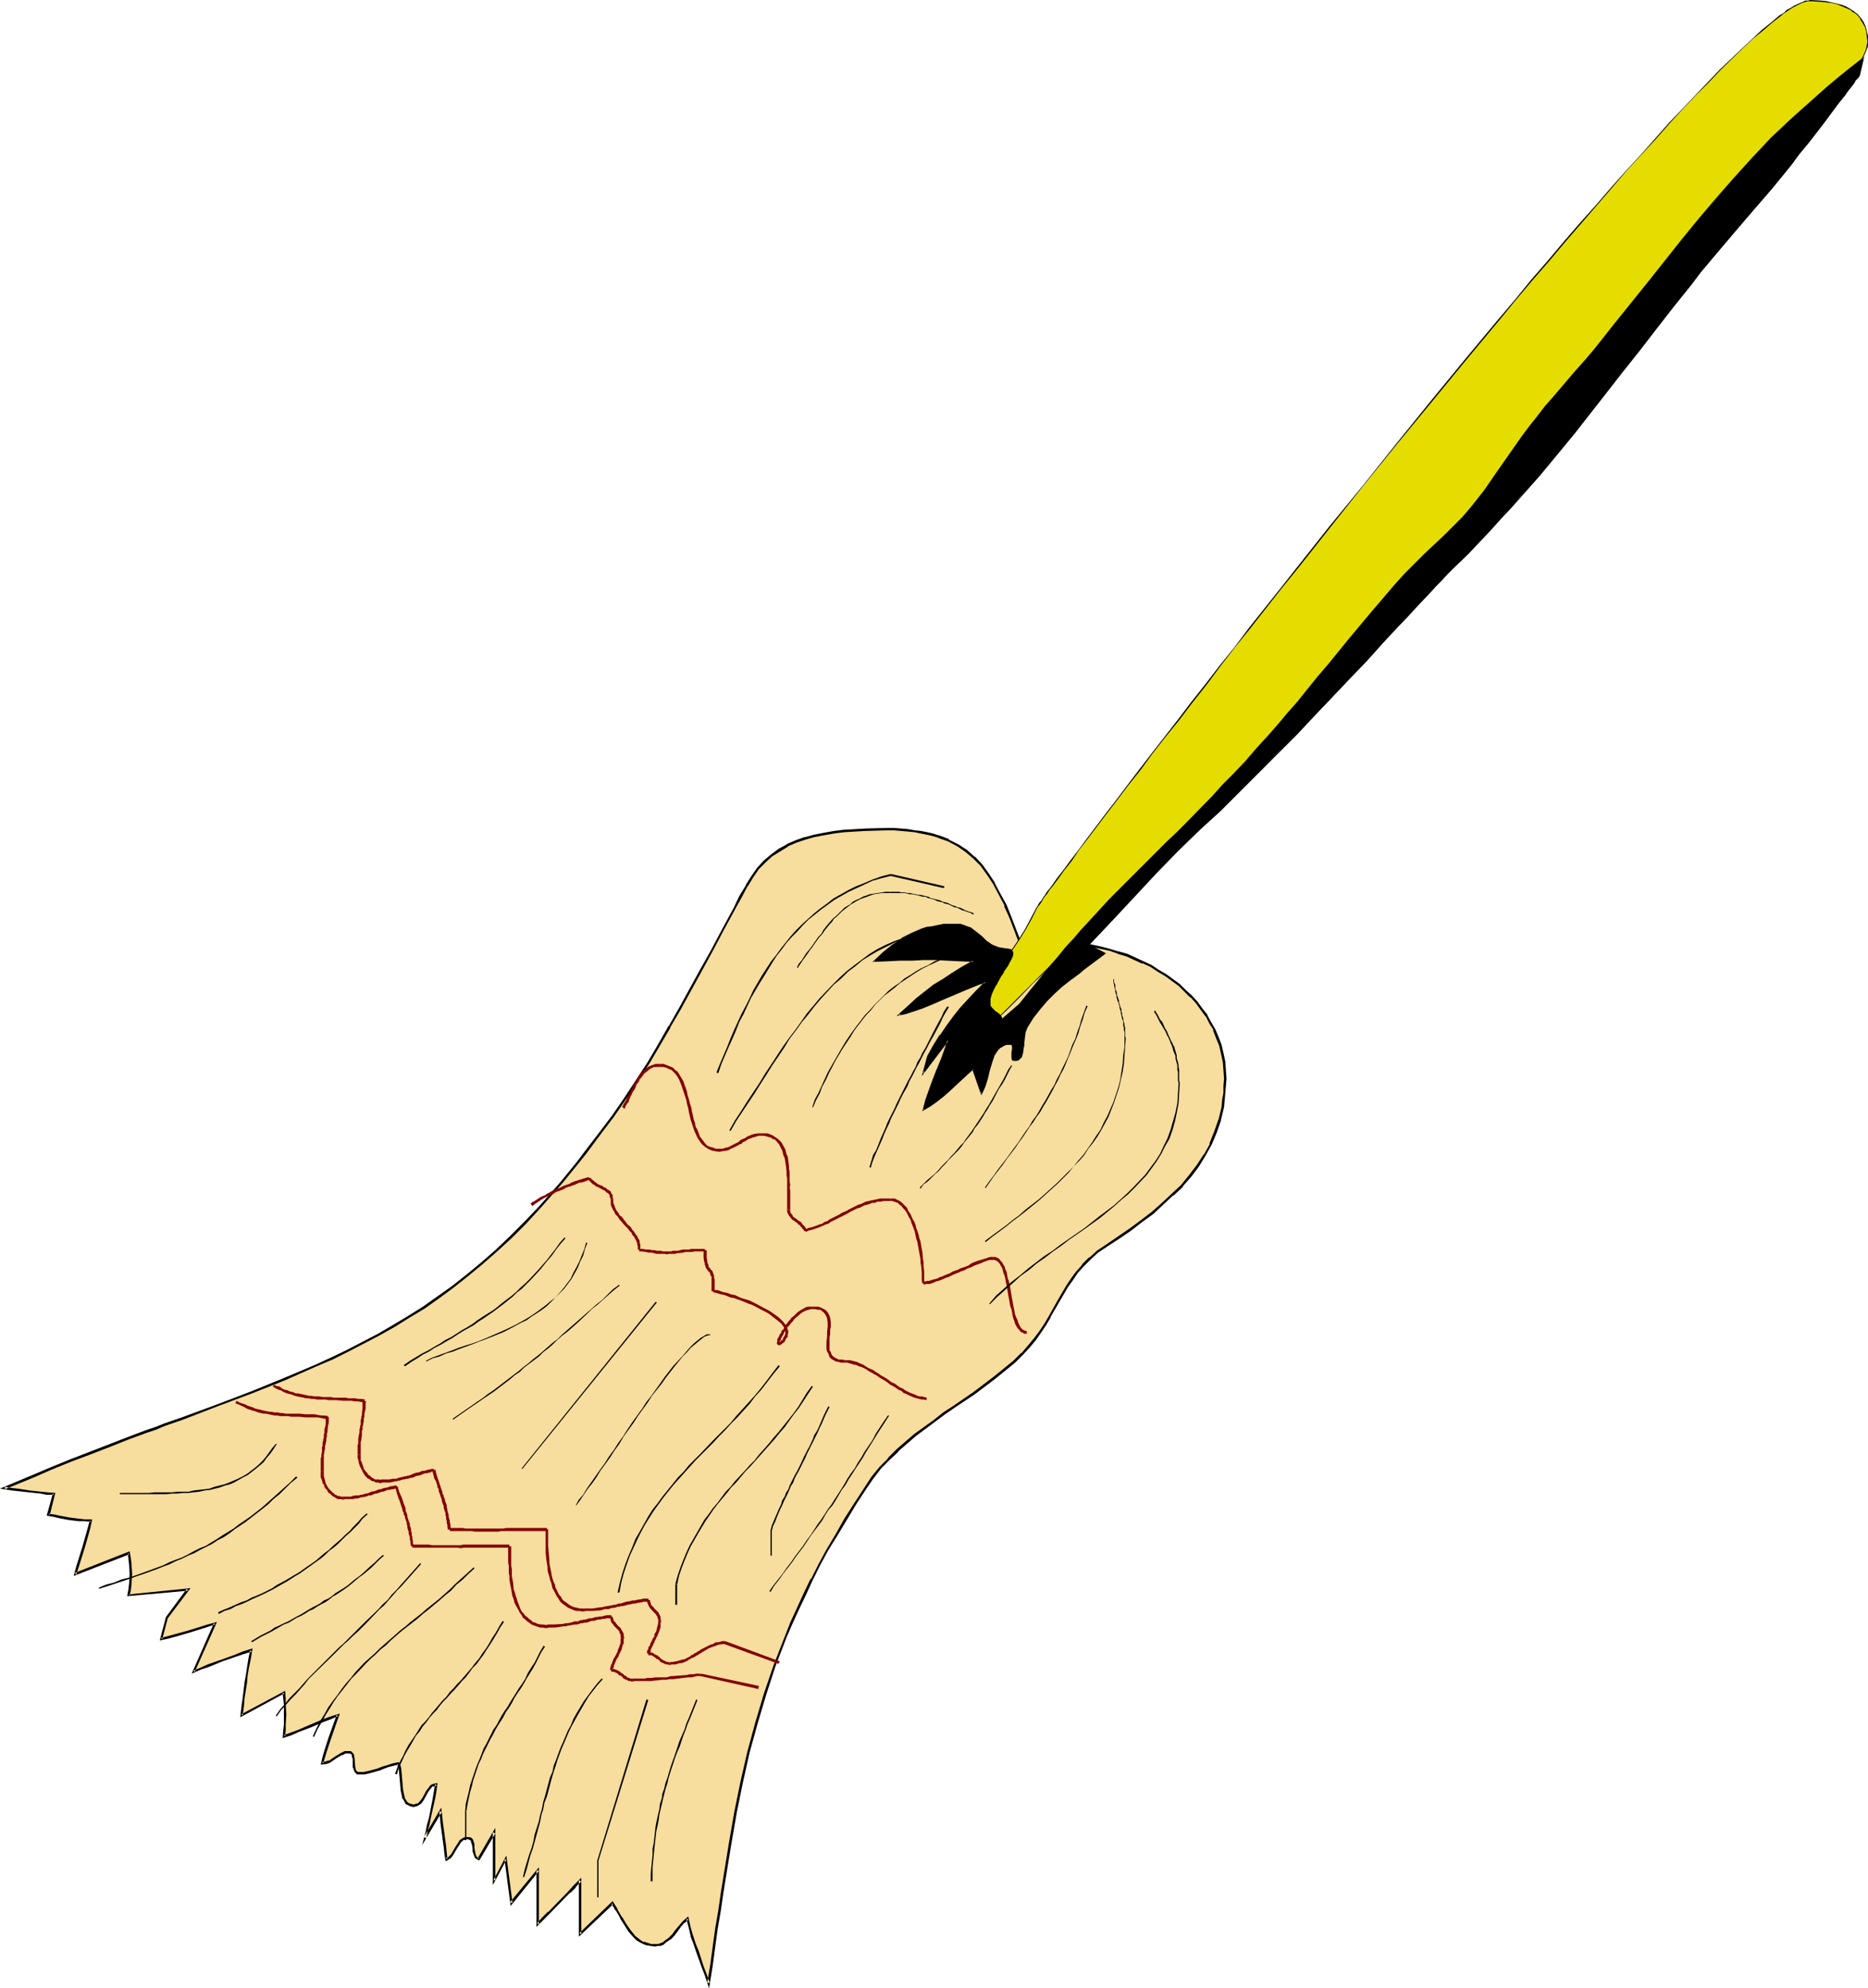 <?xml version="1.0" encoding="UTF-8" standalone="no"?>
<svg
   version="1.0"
   width="129.98mm"
   height="138.322mm"
   id="svg89"
   sodipodi:docname="Broom 10.wmf"
   xmlns:inkscape="http://www.inkscape.org/namespaces/inkscape"
   xmlns:sodipodi="http://sodipodi.sourceforge.net/DTD/sodipodi-0.dtd"
   xmlns="http://www.w3.org/2000/svg"
   xmlns:svg="http://www.w3.org/2000/svg">
  <sodipodi:namedview
     id="namedview89"
     pagecolor="#ffffff"
     bordercolor="#000000"
     borderopacity="0.25"
     inkscape:showpageshadow="2"
     inkscape:pageopacity="0.0"
     inkscape:pagecheckerboard="0"
     inkscape:deskcolor="#d1d1d1"
     inkscape:document-units="mm" />
  <defs
     id="defs1">
    <pattern
       id="WMFhbasepattern"
       patternUnits="userSpaceOnUse"
       width="6"
       height="6"
       x="0"
       y="0" />
  </defs>
  <path
     style="fill:#f7dd9e;fill-opacity:1;fill-rule:evenodd;stroke:none"
     d="m 8.242,388.336 -6.949,2.909 1.778,0.323 1.616,0.162 3.07,0.485 2.909,0.162 1.616,0.323 h 1.939 l -1.454,5.656 1.454,0.162 1.293,0.323 2.586,0.485 2.747,0.323 1.454,0.162 h 1.616 l -0.485,1.778 -0.485,1.939 -0.97,3.394 -1.131,3.394 -0.485,1.778 -0.646,1.778 14.221,-5.495 0.162,1.454 0.162,1.454 0.162,2.586 -0.162,2.747 -0.162,1.293 -0.162,1.616 15.514,-1.616 -5.656,7.434 -1.454,5.656 1.939,-0.485 1.778,-0.485 3.394,-0.97 3.394,-1.131 1.778,-0.485 1.778,-0.646 -5.494,12.605 2.101,-0.808 1.778,-0.646 3.555,-1.454 3.717,-1.293 1.939,-0.646 2.101,-0.646 -0.485,2.424 -0.485,2.101 -0.162,2.101 -0.323,1.939 -0.485,4.04 -0.323,2.101 -0.323,2.424 11.15,-5.979 0.162,1.616 v 1.454 l 0.162,2.747 -0.162,2.586 v 1.454 l -0.162,1.616 1.939,-0.646 1.778,-0.646 3.394,-1.454 3.394,-1.454 1.778,-0.646 1.939,-0.646 -0.646,1.616 -0.485,1.616 -1.131,3.07 -0.97,2.909 -0.485,1.616 -0.485,1.778 1.131,-0.162 0.808,-0.323 1.616,-0.97 1.616,-0.97 0.808,-0.485 h 1.131 0.323 l 0.323,0.162 0.162,0.323 0.162,0.323 0.323,0.808 v 2.101 l 0.162,0.97 0.323,0.323 0.162,0.162 0.323,0.323 h 0.323 1.454 l 1.293,-0.323 2.424,-0.646 1.131,-0.485 1.293,-0.323 1.293,-0.485 1.454,-0.323 0.323,0.808 0.162,0.808 0.162,1.616 0.162,1.939 0.162,1.778 0.323,1.616 0.162,0.646 0.323,0.646 0.485,0.646 0.485,0.323 0.646,0.162 0.646,0.162 0.485,-0.162 0.646,-0.162 0.323,-0.162 0.485,-0.485 0.485,-0.808 1.131,-2.101 0.646,-0.808 0.323,-0.485 0.485,-0.162 0.485,-0.162 0.485,-0.162 -0.323,2.101 -0.323,1.778 -0.646,3.394 -0.485,1.616 -0.323,1.616 -0.485,1.778 -0.323,1.939 4.04,-7.111 0.162,1.778 0.162,1.616 0.808,5.818 0.162,1.616 0.162,1.778 0.485,-0.162 0.485,-0.323 0.646,-0.646 1.131,-1.939 0.485,-0.97 0.646,-0.808 0.323,-0.323 0.485,-0.162 0.485,-0.162 h 0.485 0.323 l 0.485,0.162 0.162,0.162 0.162,0.323 0.323,0.808 0.162,0.97 v 0.97 l 0.162,0.97 0.485,0.646 0.323,0.323 0.323,0.162 4.04,-7.111 v 12.605 l 3.07,-5.495 1.454,11.474 6.949,-8.565 v 14.221 l 1.616,-1.616 1.293,-1.454 5.333,-5.495 1.454,-1.454 1.454,-1.616 v 14.221 l 8.565,-8.242 1.131,1.939 0.97,1.778 1.131,1.939 1.293,1.778 1.293,1.454 0.646,0.646 0.808,0.485 0.808,0.485 0.97,0.323 0.97,0.323 h 1.131 0.646 l 0.808,-0.162 0.646,-0.323 0.485,-0.323 1.131,-0.808 0.97,-1.131 0.97,-1.131 0.808,-1.131 0.97,-1.131 1.131,-0.97 0.485,2.424 0.646,2.262 0.646,2.101 0.808,1.939 1.293,4.04 0.808,2.101 0.808,2.262 0.808,-5.01 0.646,-4.848 0.646,-4.687 0.808,-4.525 0.646,-4.525 0.646,-4.525 1.454,-8.403 1.454,-8.403 1.616,-8.08 1.778,-7.757 2.101,-7.595 2.262,-7.595 2.424,-7.595 2.909,-7.434 1.616,-3.879 1.778,-3.717 1.778,-3.879 1.778,-3.717 2.101,-4.04 2.101,-3.879 2.262,-3.879 2.424,-4.04 2.586,-4.04 2.586,-4.202 1.939,-2.747 2.101,-2.586 2.101,-2.262 2.262,-2.262 2.424,-2.101 2.424,-1.939 5.01,-3.879 2.586,-1.778 2.586,-1.778 5.333,-3.717 5.171,-3.879 2.747,-2.101 2.586,-2.262 2.101,-1.939 1.778,-1.939 1.616,-2.101 1.293,-1.939 1.293,-1.939 1.293,-1.939 2.101,-4.04 2.262,-3.879 1.293,-1.778 1.454,-1.939 1.616,-1.778 1.778,-1.778 1.939,-1.778 2.424,-1.778 3.07,-2.101 3.232,-2.101 2.909,-2.101 2.747,-2.262 2.747,-2.262 2.586,-2.424 2.424,-2.424 2.262,-2.586 1.939,-2.586 1.778,-2.909 1.616,-2.909 1.293,-3.07 1.131,-3.232 0.808,-3.394 0.162,-1.778 0.162,-1.778 0.162,-1.939 0.162,-1.939 -0.162,-2.262 -0.162,-2.262 -0.485,-2.262 -0.485,-2.101 -0.808,-1.939 -0.808,-1.939 -0.97,-1.939 -1.131,-1.778 -1.131,-1.778 -1.454,-1.778 -1.293,-1.616 -1.616,-1.454 -1.616,-1.454 -1.778,-1.454 -1.778,-1.293 -1.939,-1.131 -1.939,-1.131 -2.101,-0.97 -2.101,-0.97 -2.101,-0.97 -2.262,-0.646 -2.262,-0.646 -2.262,-0.646 -2.262,-0.485 -2.424,-0.485 -2.262,-0.162 -2.424,-0.162 -2.424,-0.162 h -2.424 l -2.262,0.162 -2.424,0.162 -2.262,0.323 -1.454,-3.717 -1.293,-3.394 -1.293,-3.232 -1.454,-2.909 -1.454,-2.909 -1.616,-2.424 -1.778,-2.262 -1.939,-1.939 -1.939,-1.778 -2.262,-1.616 -2.586,-1.293 -2.586,-0.97 -1.454,-0.485 -1.454,-0.323 -1.616,-0.323 -1.616,-0.323 -1.778,-0.162 -3.717,-0.323 h -1.939 l -5.656,0.162 -2.747,0.162 -2.747,0.162 -2.747,0.323 -2.586,0.485 -2.586,0.485 -2.424,0.646 -2.262,0.808 -2.262,0.97 -2.101,1.293 -2.101,1.293 -1.939,1.616 -1.616,1.939 -1.616,2.101 -1.454,2.262 -1.616,3.071 -1.616,2.909 -3.07,5.818 -2.909,5.495 -2.747,5.171 -2.747,5.171 -2.747,4.848 -2.747,4.848 -2.747,4.687 -2.909,4.687 -2.909,4.687 -3.07,4.687 -3.394,4.687 -3.394,4.687 -3.717,5.01 -2.101,2.424 -1.939,2.586 -2.262,2.586 -2.101,2.586 -3.717,4.202 -3.878,3.879 -3.717,3.879 -3.717,3.555 -3.878,3.232 -3.717,3.232 -3.878,2.909 -3.717,2.909 -4.04,2.586 -3.878,2.424 -3.878,2.424 -4.04,2.262 -4.04,2.262 -4.04,1.939 -4.202,2.101 -4.04,1.939 -8.565,3.555 -8.565,3.555 -9.05,3.394 -9.05,3.394 -4.686,1.616 -2.424,0.97 -2.424,0.808 -4.848,1.778 -4.848,1.939 -5.01,1.939 -5.171,1.939 -5.01,2.101 z"
     id="path1" />
  <path
     style="fill:#000000;fill-opacity:1;fill-rule:evenodd;stroke:none"
     d="M 8.08,388.013 0,391.407 l 3.07,0.485 1.616,0.162 2.909,0.323 3.07,0.323 1.616,0.323 v 0 h 1.939 l -0.323,-0.323 -1.616,5.818 1.939,0.323 1.293,0.323 2.586,0.485 2.586,0.323 h 0.162 1.454 l 1.616,0.162 -0.323,-0.323 -0.485,1.778 -0.485,1.778 -0.97,3.394 -1.616,5.171 -0.646,2.424 14.544,-5.656 -0.323,-0.323 0.162,1.454 0.162,1.454 v 0 l 0.162,2.586 -0.162,2.747 v -0.162 l -0.162,1.454 -0.323,1.778 15.998,-1.454 -0.323,-0.485 -5.494,7.434 -1.616,6.141 2.262,-0.485 1.778,-0.485 3.394,-0.97 5.171,-1.616 1.939,-0.646 -0.323,-0.323 -5.818,13.252 2.586,-1.131 1.939,-0.646 3.555,-1.454 3.717,-1.293 1.939,-0.646 2.101,-0.646 -0.485,-0.323 -0.485,2.424 -0.323,2.101 -0.323,2.101 -0.323,1.778 -0.485,4.04 -0.323,2.262 -0.323,2.909 11.635,-6.303 -0.485,-0.162 0.162,1.616 0.162,1.454 v 2.747 2.586 l -0.162,1.454 -0.162,2.101 2.424,-0.808 1.778,-0.808 3.394,-1.293 3.394,-1.454 1.778,-0.646 1.778,-0.808 -0.323,-0.323 -0.646,1.778 -1.616,4.525 -0.97,3.07 v 0 l -0.485,1.616 -0.485,2.101 1.454,-0.162 0.97,-0.323 1.616,-1.131 1.616,-0.97 v 0.162 l 0.808,-0.485 v 0 h 0.97 -0.162 0.485 -0.162 l 0.323,0.162 v -0.162 l 0.162,0.323 V 461.22 l 0.162,0.485 -0.162,-0.162 0.323,0.97 v -0.162 2.101 0.162 l 0.323,0.808 0.162,0.485 0.323,0.323 0.323,0.323 h 0.485 1.454 v 0 l 1.454,-0.323 2.262,-0.646 h 0.162 l 1.131,-0.485 1.293,-0.485 1.293,-0.323 v 0 l 1.454,-0.323 -0.485,-0.162 0.323,0.646 v 0 l 0.162,0.808 0.162,1.778 v -0.162 l 0.162,1.939 0.162,1.778 v 0.162 l 0.323,1.454 v 0.162 l 0.162,0.646 h 0.162 l 0.323,0.646 v 0 l 0.323,0.646 0.646,0.323 0.646,0.323 0.808,0.162 0.646,-0.162 0.485,-0.162 v 0 l 0.485,-0.323 0.485,-0.323 v 0 l 0.646,-0.97 v 0 l 1.131,-2.101 v 0 l 0.646,-0.808 0.323,-0.323 h -0.162 l 0.485,-0.323 v 0.162 l 0.485,-0.162 h -0.162 l 0.646,-0.162 -0.485,-0.323 -0.323,1.939 -0.323,1.939 -0.97,5.01 -0.485,1.616 -0.323,1.778 -0.97,3.717 5.171,-8.727 -0.646,-0.162 0.162,1.778 v 0 l 0.162,1.616 v 0 l 0.808,5.979 v -0.162 l 0.162,1.616 v 0.162 l 0.323,2.101 0.808,-0.323 v -0.162 l 0.485,-0.162 0.646,-0.808 1.131,-1.939 v 0 l 0.646,-0.97 v 0 l 0.485,-0.808 v 0.162 l 0.323,-0.323 v 0 l 0.323,-0.323 v 0.162 l 0.485,-0.162 0.485,-0.162 h -0.162 l 0.485,0.162 v 0 l 0.323,0.162 -0.162,-0.162 0.323,0.323 v -0.162 l 0.162,0.323 h -0.162 l 0.323,0.808 0.162,0.97 v 0.808 l 0.323,0.97 0.323,0.808 0.485,0.323 0.646,0.323 4.202,-7.111 -0.646,-0.323 v 13.898 l 3.555,-6.626 -0.485,-0.162 1.616,12.282 7.434,-9.211 -0.646,-0.162 v 14.868 l 2.101,-2.101 v 0 l 1.454,-1.454 v 0 l 5.333,-5.495 v 0.162 l 1.454,-1.454 v -0.162 l 1.454,-1.454 -0.646,-0.323 v 14.868 l 9.05,-8.565 -0.485,-0.162 1.131,1.939 v -0.162 l 1.131,1.939 v 0.162 l 1.131,1.778 1.131,1.778 1.293,1.454 0.162,0.162 0.646,0.646 0.808,0.485 v 0 l 0.97,0.485 v 0 l 0.808,0.323 h 0.162 l 0.97,0.162 1.131,0.162 0.646,-0.162 h 0.162 0.646 v 0 l 0.808,-0.323 0.485,-0.485 1.131,-0.808 h 0.162 l 0.97,-0.97 v 0 l 0.97,-1.293 0.808,-1.131 -0.485,-0.323 -0.97,1.131 -0.808,1.131 v 0 l -0.97,0.97 v 0 l -1.131,0.808 -0.485,0.485 v -0.162 l -0.646,0.323 v 0 l -0.646,0.162 v 0 h -0.646 -1.131 0.162 l -0.97,-0.323 v 0 l -0.97,-0.323 v 0.162 l -0.808,-0.485 v 0 l -0.808,-0.646 -0.646,-0.485 v 0 l -1.293,-1.616 -1.131,-1.616 -1.131,-1.939 v 0.162 l -1.131,-1.939 v -0.162 l -1.293,-2.101 -8.726,8.403 0.485,0.323 v -14.868 l -2.101,2.101 v 0 l -1.293,1.454 v 0 l -5.333,5.495 v -0.162 l -1.454,1.454 v 0 l -1.454,1.616 0.485,0.323 v -15.029 l -7.595,9.211 0.646,0.162 -1.616,-12.444 -3.394,6.464 h 0.485 v -13.736 l -4.686,8.08 0.485,-0.162 -0.485,-0.162 h 0.162 l -0.323,-0.162 v 0.162 l -0.323,-0.808 v 0 l -0.162,-0.808 -0.162,-0.97 v -0.97 l -0.323,-0.97 -0.162,-0.323 -0.323,-0.323 -0.485,-0.162 h -0.485 -0.646 l -0.485,0.162 -0.485,0.323 -0.485,0.323 v 0 l -0.485,0.808 v 0 l -0.646,0.97 v 0 l -1.131,1.939 -0.646,0.646 h 0.162 l -0.485,0.162 v 0 l -0.485,0.162 0.485,0.323 -0.162,-1.778 v 0 l -0.162,-1.616 v 0 l -0.808,-5.979 v 0.162 l -0.162,-1.616 v -0.162 l -0.323,-2.586 -4.525,7.757 0.646,0.323 0.323,-1.939 0.485,-1.616 0.323,-1.778 1.131,-5.01 0.323,-1.778 0.323,-2.424 -0.808,0.162 -0.646,0.162 v 0 l -0.485,0.323 -0.323,0.485 -0.646,0.808 -1.131,2.101 v 0 l -0.646,0.808 v 0 l -0.323,0.323 v 0 l -0.323,0.323 v -0.162 l -0.485,0.162 v 0 l -0.485,0.162 v 0 l -0.646,-0.162 h 0.162 l -0.808,-0.162 h 0.162 l -0.485,-0.323 v 0 l -0.323,-0.485 v 0 l -0.323,-0.485 v 0 l -0.162,-0.808 v 0.162 l -0.323,-1.616 v 0 l -0.162,-1.778 -0.162,-1.939 v 0 l -0.162,-1.778 -0.162,-0.808 v 0 l -0.485,-0.97 -1.616,0.323 v 0 l -1.454,0.485 -1.131,0.323 -1.293,0.485 h 0.162 l -2.424,0.646 -1.454,0.323 h 0.162 -1.454 v 0 h -0.323 0.162 l -0.323,-0.162 v 0 l -0.162,-0.162 v 0 l -0.162,-0.323 v 0 l -0.162,-0.808 v 0 l -0.162,-2.101 v 0 l -0.162,-0.97 -0.162,-0.323 -0.323,-0.323 -0.323,-0.323 h -0.485 -1.131 l -0.97,0.485 v 0 l -1.616,0.97 -1.616,1.131 v -0.162 l -0.808,0.323 v 0 l -0.97,0.162 0.323,0.323 0.485,-1.616 0.485,-1.616 v 0 l 0.97,-2.909 1.616,-4.687 0.808,-2.262 -2.586,0.808 -1.778,0.646 -3.394,1.454 -3.394,1.454 -1.778,0.646 -1.778,0.646 0.323,0.323 0.162,-1.616 v -1.454 l 0.162,-2.586 -0.162,-2.747 v -1.454 l -0.162,-2.101 -11.474,6.141 0.323,0.323 0.323,-2.424 0.162,-2.101 0.646,-4.04 0.162,-1.939 0.323,-1.939 0.485,-2.262 0.485,-2.909 -2.586,0.808 -1.939,0.808 -3.555,1.293 -3.717,1.293 -1.778,0.808 -1.939,0.808 0.323,0.323 5.818,-13.09 -2.424,0.646 -5.171,1.616 -3.555,0.97 -1.778,0.485 -1.778,0.485 0.323,0.323 1.454,-5.495 v 0 l 5.979,-7.919 -16.16,1.616 0.162,0.323 0.323,-1.454 0.162,-1.454 v 0 l 0.162,-2.747 -0.162,-2.586 v -0.162 l -0.162,-1.293 -0.323,-1.939 -14.382,5.656 0.323,0.485 0.646,-1.939 1.616,-5.171 0.97,-3.394 0.485,-1.778 0.485,-2.262 h -1.939 l -1.454,-0.162 v 0 l -2.586,-0.323 -2.586,-0.485 -1.454,-0.323 -1.454,-0.162 0.323,0.323 1.454,-5.818 -2.262,-0.162 h 0.162 l -1.616,-0.162 -3.07,-0.323 -3.07,-0.485 -1.616,-0.162 -1.778,-0.323 v 0.646 l 7.11,-2.909 z"
     id="path2" />
  <path
     style="fill:#000000;fill-opacity:1;fill-rule:evenodd;stroke:none"
     d="m 179.053,506.631 0.97,-1.131 v 0.162 l 0.97,-0.97 -0.485,-0.162 0.646,2.424 0.485,2.101 v 0.162 l 0.808,2.101 0.646,1.939 1.454,4.04 0.808,2.101 1.131,3.394 0.97,-6.141 0.646,-4.848 0.646,-4.687 0.808,-4.687 0.646,-4.525 2.101,-12.928 1.454,-8.403 1.616,-7.919 1.778,-7.919 2.101,-7.595 2.262,-7.595 v 0 l 2.424,-7.434 2.909,-7.595 1.616,-3.717 1.778,-3.879 1.778,-3.717 1.778,-3.879 v 0 l 1.939,-3.879 2.101,-3.879 2.424,-3.879 v 0 l 2.424,-4.04 2.424,-4.04 2.747,-4.202 1.778,-2.586 2.101,-2.747 2.262,-2.262 v 0 l 2.262,-2.101 h -0.162 l 2.424,-2.101 2.424,-2.101 5.01,-3.717 2.586,-1.939 2.586,-1.778 5.333,-3.555 5.333,-4.04 2.586,-2.101 2.586,-2.101 2.101,-2.101 v 0 l 1.778,-1.939 1.616,-1.939 1.454,-2.101 1.293,-1.939 1.131,-1.939 v -0.162 l 2.262,-3.879 2.262,-3.879 v 0 l 1.293,-1.778 1.293,-1.939 1.616,-1.778 v 0 l 1.778,-1.778 v 0 l 1.939,-1.778 2.424,-1.616 3.232,-2.101 3.07,-2.101 2.909,-2.262 2.909,-2.101 2.586,-2.424 2.586,-2.424 h 0.162 l 2.424,-2.262 v -0.162 l 2.262,-2.586 1.939,-2.586 1.778,-2.909 v 0 l 1.616,-2.909 v 0 l 1.293,-3.07 1.131,-3.232 v -0.162 l 0.808,-3.394 0.162,-1.778 0.162,-1.778 v 0 l 0.162,-1.939 0.162,-1.939 -0.162,-2.262 v 0 l -0.162,-2.262 -0.485,-2.262 -0.485,-2.101 v 0 l -0.808,-2.101 -0.808,-1.939 v 0 l -1.131,-1.939 -0.97,-1.778 v -0.162 l -1.293,-1.616 -1.293,-1.778 -1.454,-1.616 v 0 l -1.616,-1.454 -1.616,-1.616 -1.778,-1.293 -1.778,-1.293 -1.939,-1.131 -1.939,-1.293 v 0 l -2.101,-0.97 v 0 l -2.101,-0.97 -2.101,-0.97 -2.262,-0.646 h -0.162 l -2.101,-0.646 -2.424,-0.646 -2.262,-0.485 -2.262,-0.485 -2.424,-0.162 v 0 l -2.424,-0.162 -2.424,-0.162 h -2.424 l -2.262,0.162 v 0 l -2.424,0.162 -2.262,0.323 0.323,0.162 -1.454,-3.717 -1.293,-3.394 -1.293,-3.232 v 0 l -1.616,-2.909 -1.454,-2.747 v -0.162 l -1.616,-2.424 -1.616,-2.262 -1.939,-2.101 h -0.162 l -1.939,-1.778 -2.262,-1.454 v 0 l -2.586,-1.293 v -0.162 l -2.586,-0.97 h -0.162 l -1.454,-0.485 -1.454,-0.323 -1.616,-0.323 -1.616,-0.162 -1.778,-0.323 v 0 l -3.717,-0.323 h -1.939 l -5.656,0.162 -2.747,0.162 -2.747,0.162 h -0.162 l -2.586,0.323 -2.747,0.485 -2.424,0.485 -2.424,0.646 h -0.162 l -2.262,0.808 -2.262,0.97 -0.162,0.162 -2.101,1.131 -1.939,1.454 -1.939,1.616 v 0 l -1.778,1.939 -1.454,2.101 -1.454,2.262 v 0.162 l -1.778,2.909 -1.454,3.07 -3.07,5.656 -2.909,5.495 -2.909,5.171 -5.494,10.02 -2.747,4.848 v -0.162 l -2.747,4.848 -2.747,4.687 -3.07,4.687 -3.07,4.687 -3.232,4.687 -3.555,4.687 -3.717,4.848 -1.939,2.586 -2.101,2.586 -2.101,2.586 -2.262,2.586 -3.717,4.202 -3.717,3.879 v 0 l -3.717,3.717 v 0 l -3.717,3.555 -3.878,3.394 -3.717,3.07 -3.878,3.07 -3.878,2.747 -3.878,2.747 -3.878,2.424 -4.04,2.424 -3.878,2.262 v 0 l -4.04,2.101 -4.04,2.101 v 0 l -4.04,1.939 -4.202,1.939 -8.403,3.555 -8.726,3.555 -8.888,3.394 -9.211,3.394 -4.686,1.616 -2.424,0.97 -2.424,0.808 -4.686,1.778 -5.01,1.939 -5.01,1.939 -5.01,1.939 -5.171,2.101 -5.333,2.262 0.323,0.646 5.171,-2.262 5.171,-2.101 5.171,-1.939 5.01,-1.939 4.848,-1.939 4.848,-1.778 2.424,-0.808 2.262,-0.97 4.686,-1.616 9.211,-3.555 9.05,-3.394 8.565,-3.394 8.403,-3.717 4.202,-1.778 4.202,-2.101 v 0 l 4.04,-2.101 4.04,-2.101 v 0 l 4.04,-2.262 3.878,-2.424 4.04,-2.424 3.878,-2.747 3.717,-2.747 3.878,-3.07 3.717,-3.07 3.878,-3.394 3.878,-3.555 v 0 l 3.717,-3.717 v 0 l 3.717,-4.04 3.717,-4.202 2.262,-2.586 2.101,-2.586 2.101,-2.586 1.939,-2.424 3.717,-5.01 3.555,-4.687 3.232,-4.687 3.07,-4.687 3.07,-4.687 2.747,-4.687 2.747,-4.687 v -0.162 l 2.747,-4.687 5.494,-10.02 2.909,-5.333 2.909,-5.495 3.07,-5.656 1.616,-2.909 1.616,-3.07 v 0.162 l 1.454,-2.424 1.454,-2.101 1.778,-1.778 v 0 l 1.778,-1.616 2.101,-1.293 2.101,-1.293 h -0.162 l 2.262,-0.97 2.424,-0.808 v 0 l 2.262,-0.646 2.586,-0.485 2.747,-0.485 2.586,-0.323 v 0 l 2.747,-0.162 2.747,-0.162 5.656,-0.162 h 1.939 l 3.717,0.323 v 0 l 1.616,0.162 1.616,0.323 1.616,0.323 1.454,0.323 1.616,0.485 h -0.162 l 2.747,0.97 v 0 l 2.424,1.293 v 0 l 2.101,1.454 2.101,1.778 v 0 l 1.939,1.939 1.616,2.262 1.616,2.424 v 0 l 1.454,2.747 1.616,3.07 h -0.162 l 1.454,3.232 1.293,3.394 1.454,3.879 2.586,-0.323 2.262,-0.162 v 0 l 2.262,-0.162 h 2.424 l 2.424,0.162 2.424,0.162 h -0.162 l 2.424,0.162 2.424,0.485 2.262,0.485 2.262,0.485 2.262,0.808 h -0.162 l 2.262,0.646 2.101,0.97 2.101,0.97 v -0.162 l 2.101,0.97 v 0 l 1.939,1.293 1.939,1.131 1.778,1.293 1.778,1.293 1.616,1.616 1.454,1.454 v -0.162 l 1.454,1.616 1.293,1.778 1.293,1.778 v -0.162 l 0.97,1.939 1.131,1.778 h -0.162 l 0.808,2.101 0.808,1.939 v 0 l 0.485,2.101 0.485,2.262 0.162,2.101 v 0 l 0.162,2.262 -0.162,1.939 v 1.939 -0.162 l -0.323,1.778 -0.162,1.939 -0.808,3.394 v -0.162 l -1.131,3.232 -1.293,3.232 h 0.162 l -1.616,2.909 v -0.162 l -1.778,2.747 -2.101,2.747 -2.101,2.586 v 0 l -2.424,2.262 v 0 l -2.586,2.424 -2.747,2.424 -2.747,2.101 -3.07,2.262 -3.07,2.101 -3.07,2.101 -2.424,1.616 -1.939,1.778 h -0.162 l -1.778,1.778 v 0.162 l -1.616,1.778 -1.293,1.778 -1.293,1.939 v 0 l -2.262,3.879 -2.262,4.04 v 0 l -1.131,1.939 -1.293,1.939 -1.454,1.939 -1.616,1.939 -1.778,2.101 v -0.162 l -2.101,2.101 -2.586,2.101 -2.586,2.101 -5.333,4.04 -5.171,3.555 -2.747,1.778 -2.424,1.939 -5.171,3.717 -2.262,1.939 -2.424,2.101 v 0 l -2.262,2.262 v 0.162 l -2.262,2.262 -2.101,2.586 -1.778,2.747 -2.747,4.202 -2.586,4.04 -2.262,4.04 v 0 l -2.424,4.04 -2.101,3.879 -1.939,3.879 h -0.162 l -1.778,3.717 -1.778,3.879 -1.778,3.879 -1.454,3.717 -2.909,7.434 -2.586,7.595 v 0 l -2.262,7.595 -2.101,7.757 -1.778,7.757 -1.616,7.919 -1.454,8.403 -2.101,12.928 -0.646,4.525 -0.808,4.687 -0.646,4.687 -0.646,4.848 -0.808,4.848 h 0.646 l -0.808,-2.262 -0.808,-2.101 -1.293,-4.04 -0.808,-1.939 -0.646,-2.101 v 0.162 l -0.646,-2.262 -0.646,-2.909 -1.454,1.293 v 0 l -0.97,1.131 z"
     id="path3" />
  <path
     style="fill:#820000;fill-opacity:1;fill-rule:evenodd;stroke:none"
     d="m 71.75,364.58 0.808,0.485 0.646,0.323 0.646,0.162 0.808,0.485 0.808,0.323 0.646,0.162 0.646,0.162 0.808,0.323 0.646,0.162 1.616,0.323 0.646,0.162 h 0.646 l 0.808,0.162 h 0.646 l 0.808,0.162 h 0.646 0.808 0.808 l 0.646,0.162 h 0.808 0.646 0.808 l 1.616,0.162 h 0.808 0.646 0.808 l 0.808,0.162 h 0.808 l 0.97,0.162 0.808,0.162 0.162,-0.808 -0.808,-0.162 h -0.97 l -0.808,-0.162 h -0.97 -0.808 l -0.646,-0.162 H 90.173 88.557 87.749 l -0.646,-0.162 h -0.808 -0.646 -0.808 l -0.808,-0.162 h -0.485 -0.808 l -0.808,-0.162 h -0.646 l -0.646,-0.162 -0.808,-0.162 -1.454,-0.323 h -0.646 l -0.646,-0.323 -0.808,-0.162 -0.646,-0.323 -0.808,-0.162 -0.646,-0.323 -0.646,-0.485 -0.808,-0.162 -0.646,-0.323 z"
     id="path4" />
  <path
     style="fill:#820000;fill-opacity:1;fill-rule:evenodd;stroke:none"
     d="m 95.667,368.459 v -0.162 l -0.323,0.485 v 0.97 0.485 l -0.162,1.293 v 0.485 l -0.162,0.485 v 0.485 l -0.162,0.323 v 0.485 0.323 0.485 l -0.162,0.323 v 0.485 l -0.162,0.323 v 0.323 0.485 l -0.162,0.808 -0.162,0.97 v 0.323 0.485 0.485 l -0.162,0.323 v 2.586 h 0.808 v -2.586 -0.323 -0.485 l 0.162,-0.485 v -0.323 l 0.162,-0.808 v -0.485 -0.485 -0.323 l 0.162,-0.323 v -0.485 -0.323 l 0.162,-0.485 v -0.323 l 0.162,-0.485 v -0.323 -0.485 l 0.162,-0.485 v -0.323 -0.485 l 0.323,-1.293 v -0.646 -0.97 l 0.162,-0.162 v -0.162 z"
     id="path5" />
  <path
     style="fill:#820000;fill-opacity:1;fill-rule:evenodd;stroke:none"
     d="m 94.051,382.518 v 0.97 l 0.162,0.162 v 0.323 l 0.162,0.485 v 0.323 l 0.162,0.323 v 0.162 l 0.485,0.97 0.162,0.323 0.162,0.323 0.323,0.646 0.162,0.162 0.162,0.323 0.162,0.162 0.485,0.485 0.323,0.162 0.323,0.162 0.323,0.323 h 0.162 l 0.162,0.162 h 0.485 l 0.323,0.323 h 0.323 0.162 0.323 l 0.323,0.162 h 0.162 v -0.808 h 0.162 l -0.485,-0.162 h -0.323 -0.323 -0.323 -0.162 l -0.162,-0.162 -0.323,-0.162 -0.323,-0.162 -0.162,-0.162 -0.162,-0.162 -0.162,-0.162 -0.323,-0.162 -0.162,-0.162 -0.162,-0.323 -0.162,-0.162 -0.162,-0.162 -0.485,-0.646 -0.162,-0.162 v -0.162 l -0.323,-0.97 -0.162,-0.323 v -0.323 l -0.162,-0.162 -0.162,-0.323 v -0.485 -0.162 -0.808 z"
     id="path6" />
  <path
     style="fill:#820000;fill-opacity:1;fill-rule:evenodd;stroke:none"
     d="m 100.03,389.952 h 0.162 l 0.323,-0.162 h 1.454 0.485 l 0.97,-0.162 0.485,-0.162 h 0.485 l 0.323,-0.162 h 0.323 l 0.97,-0.323 h 0.485 l 0.323,-0.162 h 0.485 l 0.323,-0.162 0.97,-0.162 0.323,-0.162 0.323,-0.162 0.485,-0.162 h 0.323 l 0.485,-0.162 0.485,-0.162 0.323,-0.162 0.485,-0.162 h 0.485 l 0.485,-0.162 h 0.323 l 0.485,-0.323 h 0.646 l -0.162,-0.646 v 0 h -0.646 l -0.485,0.162 h -0.323 l -0.485,0.162 -0.485,0.162 h -0.485 l -0.485,0.162 -0.323,0.162 -0.485,0.162 h -0.485 l -0.323,0.162 -0.485,0.162 -0.323,0.162 -0.808,0.323 h -0.323 l -0.485,0.162 h -0.323 l -0.485,0.162 -0.808,0.162 -0.485,0.162 -0.323,0.162 h -0.485 -0.485 l -0.808,0.162 h -0.485 -1.616 l -0.485,0.162 h 0.162 z"
     id="path7" />
  <path
     style="fill:#820000;fill-opacity:1;fill-rule:evenodd;stroke:none"
     d="m 113.766,386.72 v -0.162 0.485 l 0.323,1.131 0.162,0.646 0.323,0.485 0.162,0.485 0.162,0.485 0.162,0.485 v 0.323 l 0.323,0.485 v 0.485 l 0.162,0.485 0.162,0.323 0.162,0.646 0.162,0.323 0.162,0.485 v 0.323 l 0.162,0.485 0.162,0.485 0.162,0.323 v 0.485 l 0.162,0.485 0.162,0.485 0.162,0.485 v 0.485 l 0.162,0.485 v 0.485 l 0.162,0.646 v 0.485 l 0.162,0.485 v 0.485 l 0.162,0.808 0.808,-0.162 -0.162,-0.646 v -0.646 l -0.162,-0.485 v -0.485 l -0.162,-0.485 -0.162,-0.646 v -0.485 l -0.162,-0.485 -0.162,-0.485 v -0.323 l -0.162,-0.646 v -0.485 l -0.162,-0.485 -0.162,-0.323 -0.162,-0.485 v -0.323 l -0.323,-0.646 v -0.323 l -0.323,-0.485 v -0.485 l -0.162,-0.323 -0.162,-0.485 -0.162,-0.485 -0.162,-0.485 -0.162,-0.485 -0.162,-0.485 -0.162,-0.485 -0.162,-0.485 -0.162,-0.485 -0.323,-1.131 v -0.323 -0.162 z"
     id="path8" />
  <path
     style="fill:#820000;fill-opacity:1;fill-rule:evenodd;stroke:none"
     d="m 118.291,402.557 h 3.394 0.808 1.616 l 0.808,0.162 h 6.141 l 0.646,-0.162 h 0.646 0.808 10.666 v -0.808 h -10.666 l -0.808,0.162 h -0.646 -0.646 -6.141 -0.808 -1.616 l -0.808,-0.162 h -3.394 z"
     id="path9" />
  <path
     style="fill:#820000;fill-opacity:1;fill-rule:evenodd;stroke:none"
     d="m 143.501,402.073 v 4.363 1.778 l 0.162,1.778 0.162,0.97 0.162,0.97 v 0.808 l 0.162,0.808 0.323,0.97 0.162,0.808 0.323,0.808 0.162,0.646 0.162,0.808 0.485,0.808 0.323,0.646 0.323,0.646 0.485,0.646 0.323,0.646 0.646,0.646 0.485,0.323 0.646,0.485 0.485,0.323 0.808,0.323 0.646,0.323 0.808,0.162 h 0.646 l 0.97,0.162 h 0.162 v -0.808 0 h -0.97 l -0.646,-0.162 -0.808,-0.162 -0.485,-0.162 -0.646,-0.323 -0.485,-0.323 -0.646,-0.485 -0.485,-0.323 -0.485,-0.485 -0.323,-0.646 -0.485,-0.485 -0.323,-0.646 -0.323,-0.646 -0.323,-0.646 -0.162,-0.808 -0.323,-0.646 -0.323,-0.97 -0.162,-0.646 -0.162,-0.97 -0.162,-0.808 -0.162,-0.808 -0.162,-0.97 v -0.808 l -0.162,-1.778 -0.162,-1.778 v -4.363 z"
     id="path10" />
  <path
     style="fill:#820000;fill-opacity:1;fill-rule:evenodd;stroke:none"
     d="m 153.52,423.728 v 0 l 0.485,-0.162 h 1.778 l 2.262,-0.162 0.485,-0.162 0.485,-0.162 h 0.97 l 0.97,-0.323 h 0.485 l 0.646,-0.162 0.323,-0.162 h 0.485 l 0.485,-0.162 h 0.485 l 0.646,-0.162 0.485,-0.162 0.97,-0.162 0.485,-0.162 h 0.646 l 0.485,-0.162 1.131,-0.162 0.646,-0.162 h 1.293 l -0.162,-0.808 v 0 h -1.293 l -0.646,0.162 -1.131,0.162 -0.485,0.162 h -0.646 l -0.485,0.162 -1.131,0.162 -0.485,0.162 -0.485,0.162 -0.485,0.162 h -0.485 l -0.485,0.162 -0.323,0.162 h -0.485 l -0.646,0.162 -0.97,0.162 -0.97,0.162 -0.485,0.162 h -0.485 l -2.101,0.323 h -1.778 -0.646 0.162 z"
     id="path11" />
  <path
     style="fill:#820000;fill-opacity:1;fill-rule:evenodd;stroke:none"
     d="m 170.165,420.819 v 0 0.323 l 0.162,0.485 0.162,0.323 v 0.162 l 0.162,0.162 0.162,0.323 v 0 l 0.162,0.323 0.323,0.162 v 0.162 l 0.323,0.323 0.323,0.323 v 0 l 0.162,0.162 0.162,0.162 0.323,0.323 v 0.162 l 0.162,0.162 0.162,0.323 v 0.162 0.162 l 0.162,0.162 v 0.323 l 0.162,0.485 v -0.162 h 0.646 v -0.162 l -0.162,-0.323 v -0.323 -0.323 -0.162 l -0.162,-0.162 -0.162,-0.485 h -0.162 v -0.323 l -0.323,-0.323 -0.162,-0.162 -0.323,-0.323 v 0 l -0.162,-0.162 -0.323,-0.323 v -0.162 l -0.323,-0.162 -0.162,-0.323 h -0.162 v -0.162 l -0.162,-0.162 v -0.162 -0.162 l -0.162,-0.323 v -0.162 -0.162 -0.162 z"
     id="path12" />
  <path
     style="fill:#820000;fill-opacity:1;fill-rule:evenodd;stroke:none"
     d="m 173.235,426.313 v -0.162 l -0.162,0.162 v 0.808 l -0.162,0.162 v 0.323 l -0.162,0.485 v 0.323 l -0.162,0.323 v 0.162 l -0.485,0.808 v 0.323 0.162 l -0.162,0.323 -0.162,0.162 -0.162,0.323 -0.162,0.162 v 0.323 l -0.162,0.162 -0.162,0.323 -0.162,0.323 v 0.323 l -0.323,0.323 -0.162,0.323 v 0.485 h -0.162 l -0.162,0.485 v 0.646 -0.162 l 0.808,0.162 v 0 -0.485 l 0.162,-0.323 v -0.323 l 0.162,-0.323 v 0 l 0.323,-0.646 0.162,-0.323 v -0.162 l 0.162,-0.162 0.162,-0.323 v -0.162 l 0.162,-0.323 0.162,-0.323 0.162,-0.162 v -0.323 l 0.323,-0.323 v -0.162 l 0.323,-0.808 0.162,-0.323 v -0.162 l 0.162,-0.323 0.162,-0.646 v -0.323 -0.323 -0.485 l 0.162,-0.162 v -0.162 z"
     id="path13" />
  <path
     style="fill:#820000;fill-opacity:1;fill-rule:evenodd;stroke:none"
     d="m 170.488,435.202 h 0.485 0.162 0.162 l 0.323,0.162 0.162,0.162 h 0.162 l 0.162,0.162 0.162,0.162 h 0.162 l 0.162,0.323 h 0.323 l 0.323,0.323 h 0.162 l 0.162,0.323 0.162,0.162 0.323,0.162 0.485,0.162 v 0 l 0.162,0.162 0.646,0.162 h 0.323 l 0.323,0.162 h 0.162 v -0.646 0 l -0.323,-0.162 h -0.323 l -0.485,-0.162 -0.162,-0.162 h -0.323 v -0.162 h -0.162 l -0.162,-0.162 h -0.162 l -0.323,-0.323 -0.162,-0.162 -0.323,-0.323 h -0.162 l -0.162,-0.323 h -0.323 l -0.162,-0.162 h -0.162 l -0.162,-0.162 -0.162,-0.162 h -0.162 l -0.162,-0.162 h -0.323 l -0.162,-0.162 h -0.646 z"
     id="path14" />
  <path
     style="fill:#820000;fill-opacity:1;fill-rule:evenodd;stroke:none"
     d="m 176.144,437.787 v 0 l 0.485,-0.162 h 0.485 0.485 l 0.646,-0.162 0.323,-0.162 h 0.485 l 0.646,-0.162 0.323,-0.162 0.485,-0.162 0.485,-0.323 0.808,-0.485 0.485,-0.162 0.323,-0.162 0.485,-0.323 0.323,-0.162 0.485,-0.323 0.323,-0.162 0.485,-0.323 0.808,-0.485 0.323,-0.162 0.485,-0.323 0.485,-0.162 0.323,-0.162 0.485,-0.162 0.485,-0.162 0.808,-0.323 1.131,-0.162 h 0.646 l -0.162,-0.808 v 0 h -0.485 l -1.131,0.323 h -0.646 l -0.323,0.162 -0.485,0.323 -0.646,0.162 -0.323,0.162 -0.646,0.323 -0.323,0.162 -0.323,0.162 -0.97,0.485 -0.323,0.323 -0.485,0.162 -0.323,0.323 -0.485,0.162 -0.323,0.323 -0.485,0.162 -0.323,0.323 -0.97,0.485 -0.323,0.162 -0.323,0.162 h -0.485 l -0.323,0.162 -0.646,0.162 -0.485,0.162 h -0.323 l -0.485,0.162 h -0.646 l -0.485,0.162 h 0.162 z"
     id="path15" />
  <path
     style="fill:#820000;fill-opacity:1;fill-rule:evenodd;stroke:none"
     d="m 190.526,432.293 14.221,5.171 0.323,-0.646 -14.382,-5.333 z"
     id="path16" />
  <path
     style="fill:#820000;fill-opacity:1;fill-rule:evenodd;stroke:none"
     d="m 139.945,317.069 h 0.162 l 0.323,-0.323 0.485,-0.323 1.454,-0.97 0.485,-0.323 0.97,-0.485 0.323,-0.162 0.646,-0.323 0.323,-0.162 0.485,-0.162 0.485,-0.323 0.323,-0.162 0.485,-0.162 0.485,-0.162 0.323,-0.162 0.485,-0.162 0.485,-0.323 0.323,-0.162 0.485,-0.162 0.646,-0.162 0.323,-0.162 0.485,-0.162 0.485,-0.162 0.97,-0.485 h 0.485 l 0.646,-0.162 1.616,-0.646 -0.323,-0.646 -1.616,0.485 -0.485,0.162 -0.485,0.162 -1.131,0.323 -0.323,0.162 -0.485,0.162 -0.485,0.323 -0.485,0.162 -0.485,0.162 -0.485,0.162 -0.323,0.162 -0.646,0.323 -0.323,0.162 -0.485,0.162 -0.485,0.162 -0.485,0.162 -0.485,0.323 -0.323,0.162 -0.485,0.323 -0.485,0.162 -0.323,0.323 -1.131,0.485 -0.323,0.162 -1.454,0.97 -0.646,0.323 -0.485,0.485 h 0.162 z"
     id="path17" />
  <path
     style="fill:#820000;fill-opacity:1;fill-rule:evenodd;stroke:none"
     d="m 154.651,309.958 v -0.162 0.323 l 0.323,0.323 0.162,0.162 0.162,0.162 0.323,0.323 0.162,0.162 0.162,0.162 0.485,0.162 v 0.162 l 0.323,0.162 0.162,0.162 h 0.323 l 0.162,0.162 0.323,0.162 0.323,0.162 0.323,0.162 0.162,0.162 h 0.162 l 0.323,0.162 0.162,0.162 0.323,0.323 0.323,0.162 0.162,0.162 0.323,0.323 v 0.485 l 0.162,0.162 v 0.162 l 0.162,0.485 v -0.162 h 0.646 v -0.162 l -0.162,-0.162 v -0.323 -0.323 -0.162 l -0.323,-0.323 -0.162,-0.485 -0.323,-0.323 -0.323,-0.162 -0.485,-0.323 -0.162,-0.162 -0.162,-0.162 h -0.323 l -0.162,-0.162 -0.323,-0.323 h -0.323 l -0.162,-0.162 h -0.162 l -0.323,-0.162 -0.323,-0.162 -0.162,-0.162 -0.162,-0.162 -0.323,-0.162 -0.162,-0.162 -0.162,-0.162 -0.162,-0.162 -0.323,-0.162 -0.162,-0.323 h -0.162 v 0 -0.162 z"
     id="path18" />
  <path
     style="fill:#820000;fill-opacity:1;fill-rule:evenodd;stroke:none"
     d="m 160.63,315.291 v 0.97 0.485 l 0.162,0.485 0.485,0.97 0.323,0.485 0.162,0.485 0.323,0.323 0.323,0.323 0.323,0.485 0.323,0.485 0.323,0.323 0.646,0.808 0.485,0.485 0.646,0.646 0.323,0.485 0.323,0.323 0.323,0.323 0.162,0.485 0.323,0.323 0.323,0.485 0.162,0.323 0.323,0.646 0.162,0.485 v 0.323 l 0.162,0.485 v 0.323 0.646 -0.162 l 0.646,0.162 v 0 -0.646 -0.323 -0.485 l -0.162,-0.485 v -0.485 l -0.162,-0.323 -0.323,-0.485 -0.162,-0.485 -0.323,-0.323 -0.323,-0.485 -0.162,-0.323 -0.485,-0.485 -0.162,-0.323 -0.323,-0.485 -0.808,-0.646 -0.323,-0.485 -0.646,-0.808 -0.323,-0.485 -0.323,-0.323 -0.485,-0.323 -0.162,-0.485 -0.323,-0.323 -0.323,-0.485 -0.162,-0.323 -0.323,-0.808 -0.162,-0.485 -0.162,-0.323 v -0.97 z"
     id="path19" />
  <path
     style="fill:#820000;fill-opacity:1;fill-rule:evenodd;stroke:none"
     d="m 168.064,329.027 h 0.808 l 0.97,0.162 0.808,0.162 h 0.646 l 0.808,0.162 0.485,0.162 h 0.646 0.485 0.323 0.97 l 0.323,0.162 0.485,-0.162 h 0.97 0.162 0.323 0.323 l 0.323,-0.162 h 0.323 l 1.454,-0.162 0.485,-0.162 h 0.97 0.808 l 0.646,-0.162 h 2.747 v -0.646 h -2.747 -0.808 l -0.646,0.162 h -1.131 -0.485 l -1.293,0.323 h -0.323 -0.323 -0.323 -0.485 l -0.162,0.162 h -0.97 -0.323 -0.323 -0.808 l -0.323,-0.162 h -0.646 -0.485 l -0.646,-0.162 h -0.646 l -0.646,-0.162 h -0.97 l -0.808,-0.162 h -0.97 0.162 z"
     id="path20" />
  <path
     style="fill:#820000;fill-opacity:1;fill-rule:evenodd;stroke:none"
     d="m 185.032,328.704 v 1.293 0.646 l 0.162,1.131 0.162,0.323 v 0.485 l 0.162,0.162 v 0.323 l 0.162,0.323 0.323,0.485 v 0 l 0.162,0.162 0.162,0.323 h 0.162 l 0.162,0.162 v 0.162 l 0.162,0.162 v 0.485 l 0.162,0.162 0.162,0.162 v 0.323 0.485 0.97 0.646 1.454 h 0.808 v -1.454 -0.646 -0.97 l -0.162,-0.485 v -0.323 -0.323 l -0.162,-0.323 -0.162,-0.485 v -0.162 l -0.162,-0.162 -0.162,-0.162 v -0.162 h -0.162 l -0.162,-0.323 -0.162,-0.162 v 0 l -0.323,-0.323 v -0.162 -0.323 l -0.162,-0.323 -0.162,-0.323 v -0.323 l -0.162,-0.97 v -0.646 -1.293 z"
     id="path21" />
  <path
     style="fill:#820000;fill-opacity:1;fill-rule:evenodd;stroke:none"
     d="m 187.617,339.855 h 0.485 l 0.485,0.162 1.131,0.323 0.808,0.162 0.808,0.323 0.808,0.323 0.97,0.162 0.808,0.323 0.97,0.323 1.939,0.808 0.97,0.323 0.97,0.485 1.778,0.97 0.97,0.485 0.808,0.485 1.454,1.131 0.646,0.485 1.131,0.97 0.323,0.485 0.485,0.646 v 0.485 l 0.162,0.485 v 0.485 l -0.162,0.485 -0.323,0.485 -0.323,0.808 v -0.162 l 0.646,0.485 v 0 l 0.323,-0.808 0.485,-0.485 v -0.646 l 0.162,-0.646 -0.162,-0.646 -0.323,-0.646 -0.323,-0.646 -0.485,-0.646 -1.131,-1.131 -0.646,-0.485 -1.616,-1.131 -0.808,-0.485 -0.97,-0.485 -1.778,-0.97 -0.97,-0.485 -0.97,-0.485 -2.101,-0.646 -0.808,-0.323 -0.97,-0.485 -0.97,-0.162 -0.808,-0.323 -0.646,-0.162 -0.808,-0.162 -1.293,-0.485 h -0.646 -0.485 z"
     id="path22" />
  <path
     style="fill:#820000;fill-opacity:1;fill-rule:evenodd;stroke:none"
     d="m 205.717,352.298 h 0.162 l -0.485,0.162 -0.162,0.323 -0.162,0.162 v 0 0 0 0.162 -0.162 -0.323 l 0.162,-0.162 0.162,-0.485 0.162,-0.323 0.162,-0.323 0.323,-0.485 0.162,-0.485 0.323,-0.485 0.323,-0.485 0.323,-0.485 0.485,-0.485 0.323,-0.485 0.485,-0.485 0.323,-0.485 0.485,-0.485 0.97,-0.808 0.323,-0.323 0.485,-0.323 0.646,-0.323 0.323,-0.162 0.646,-0.162 0.485,-0.162 h 0.485 v -0.646 h -0.485 -0.646 l -0.646,0.162 -0.485,0.323 -0.646,0.323 -0.485,0.323 -0.485,0.323 -0.97,0.97 -0.646,0.485 -0.323,0.485 -0.485,0.485 -0.323,0.485 -0.485,0.485 -0.323,0.646 -0.162,0.485 -0.485,0.323 -0.162,0.646 -0.323,0.323 -0.162,0.485 -0.323,0.485 -0.162,0.323 v 0.323 0.323 l -0.162,0.323 0.162,0.323 0.162,0.162 0.323,0.162 0.323,-0.162 0.323,-0.162 0.323,-0.323 0.323,-0.162 0.162,-0.162 z"
     id="path23" />
  <path
     style="fill:#820000;fill-opacity:1;fill-rule:evenodd;stroke:none"
     d="m 213.635,344.218 h 0.808 l 0.646,0.162 h 0.646 l 0.808,0.646 0.323,0.323 0.485,0.808 0.162,0.485 0.162,1.131 v 0.485 0.485 l -0.162,1.454 v 0.646 0.646 l -0.162,1.293 v 0.646 0.646 0.646 l 0.162,0.646 0.323,0.485 0.162,0.485 0.162,0.485 0.485,0.485 1.131,0.646 0.808,0.162 0.646,0.162 h 0.97 0.162 v -0.646 0 l -0.97,-0.162 h -0.808 l -0.646,-0.323 -0.323,-0.162 -0.485,-0.323 -0.323,-0.323 -0.162,-0.323 -0.162,-0.485 -0.323,-0.485 v -0.485 -0.485 -0.646 -0.646 -0.485 -0.646 l 0.162,-0.808 v -0.646 -0.646 l 0.162,-0.646 v -0.646 -0.646 l -0.162,-1.131 -0.162,-0.485 -0.323,-0.646 -0.323,-0.485 -0.485,-0.485 -0.97,-0.485 -0.808,-0.323 h -0.808 -0.808 z"
     id="path24" />
  <path
     style="fill:#820000;fill-opacity:1;fill-rule:evenodd;stroke:none"
     d="m 222.361,358.278 h 0.485 l 0.485,0.162 0.646,0.162 0.485,0.162 0.808,0.162 0.646,0.323 0.646,0.162 1.293,0.646 0.646,0.485 0.646,0.323 0.808,0.485 0.646,0.323 0.646,0.485 0.808,0.485 0.808,0.485 0.485,0.323 0.808,0.646 0.646,0.323 0.808,0.485 0.646,0.485 0.808,0.323 0.485,0.485 0.808,0.323 0.646,0.323 1.454,0.646 1.293,0.323 0.646,0.162 h 0.485 l 0.808,0.162 v 0 -0.646 h 0.162 l -0.808,-0.162 -0.485,-0.162 h -0.646 l -0.646,-0.162 -0.646,-0.323 -1.293,-0.485 -0.646,-0.323 -0.646,-0.323 -0.646,-0.485 -0.808,-0.323 -0.646,-0.485 -0.646,-0.485 -0.808,-0.323 -0.646,-0.485 -0.646,-0.485 -0.808,-0.485 -0.646,-0.323 -0.646,-0.485 -0.808,-0.485 -0.646,-0.485 -0.808,-0.323 -0.646,-0.323 -1.293,-0.808 -0.808,-0.323 -0.646,-0.323 -0.646,-0.162 -0.646,-0.162 -0.646,-0.162 h -0.646 -0.485 z"
     id="path25" />
  <path
     style="fill:#820000;fill-opacity:1;fill-rule:evenodd;stroke:none"
     d="m 164.185,291.535 0.162,-0.162 0.162,-0.485 0.162,-0.323 0.323,-0.485 0.323,-0.323 0.162,-0.646 0.162,-0.323 0.162,-0.485 0.323,-0.485 0.162,-0.485 0.323,-0.485 0.323,-0.485 0.162,-0.323 0.162,-0.485 0.162,-0.485 0.323,-0.323 0.323,-0.485 0.162,-0.485 0.323,-0.323 0.646,-0.808 0.162,-0.323 0.646,-0.485 0.97,-0.808 0.323,-0.162 0.323,-0.162 0.485,-0.162 h 0.323 1.131 v -0.808 h -1.131 l -0.485,0.162 -0.485,0.162 -0.323,0.162 -0.485,0.162 -1.131,0.808 -0.808,0.646 -0.162,0.323 -0.646,0.808 -0.162,0.485 -0.323,0.485 -0.323,0.323 -0.162,0.485 -0.323,0.323 -0.162,0.485 -0.162,0.485 -0.323,0.485 -0.162,0.485 -0.162,0.323 -0.323,0.485 -0.323,0.646 -0.162,0.323 -0.162,0.485 -0.323,0.485 -0.323,0.485 -0.162,0.323 -0.323,0.646 0.162,-0.162 z"
     id="path26" />
  <path
     style="fill:#820000;fill-opacity:1;fill-rule:evenodd;stroke:none"
     d="m 173.558,280.546 h 0.808 l 0.808,0.162 0.646,0.323 0.808,0.323 0.485,0.485 0.485,0.485 0.485,0.646 0.485,0.808 0.323,0.808 0.323,0.808 0.323,0.97 0.323,0.97 0.323,0.97 0.323,0.97 0.162,0.97 0.323,1.131 0.162,0.97 0.485,2.101 0.323,0.97 0.323,0.97 0.323,0.97 0.808,1.778 0.97,1.454 0.646,0.646 0.646,0.485 0.808,0.485 0.808,0.323 0.808,0.162 1.131,0.162 v 0 -0.808 0 h -0.97 l -0.808,-0.323 -0.646,-0.162 -0.808,-0.323 -0.485,-0.485 -0.485,-0.646 -0.485,-0.646 -0.485,-0.646 -0.646,-1.778 -0.485,-0.808 -0.162,-0.97 -0.323,-0.97 -0.485,-2.101 -0.162,-0.97 -0.323,-0.97 -0.323,-1.293 -0.323,-0.97 -0.162,-0.97 -0.323,-0.97 -0.323,-0.808 -0.323,-0.97 -0.485,-0.808 -0.485,-0.808 -0.485,-0.808 -0.646,-0.485 -0.646,-0.646 -0.808,-0.323 -0.808,-0.323 -0.808,-0.323 h -0.97 z"
     id="path27" />
  <path
     style="fill:#820000;fill-opacity:1;fill-rule:evenodd;stroke:none"
     d="m 189.233,302.847 h 0.162 l 0.323,-0.162 h 0.323 l 1.131,-0.162 0.485,-0.162 0.323,-0.162 0.162,-0.162 0.485,-0.162 0.646,-0.323 0.323,-0.162 0.323,-0.162 0.323,-0.162 0.162,-0.162 0.646,-0.162 0.162,-0.323 0.646,-0.323 0.323,-0.162 0.646,-0.485 h 0.162 l 0.485,-0.162 0.323,-0.162 0.646,-0.162 0.97,-0.323 h 0.97 v -0.646 h -0.97 l -1.131,0.162 -0.97,0.323 -0.162,0.162 h -0.323 l -0.485,0.323 -0.485,0.323 -0.485,0.162 -0.646,0.323 -0.323,0.323 -0.162,0.162 -0.323,0.162 -0.323,0.162 -0.323,0.162 -0.323,0.162 -0.646,0.323 -0.323,0.162 -0.323,0.162 -0.323,0.162 h -0.323 l -0.97,0.323 h -0.485 -0.485 0.162 z"
     id="path28" />
  <path
     style="fill:#820000;fill-opacity:1;fill-rule:evenodd;stroke:none"
     d="m 200.384,298.646 h 0.646 l 0.646,0.162 0.485,0.162 0.646,0.162 0.323,0.323 0.646,0.162 0.323,0.323 0.808,0.97 0.808,1.616 0.162,0.646 0.162,0.646 0.323,0.646 0.323,2.101 0.162,1.454 v 0.97 l 0.162,0.808 v 0.808 0.97 0.646 0.808 5.01 h 0.808 v -5.01 l -0.162,-0.808 0.162,-0.646 -0.162,-0.97 v -0.808 -0.808 -0.97 l -0.162,-0.646 v -0.808 l -0.323,-2.424 -0.323,-0.646 -0.162,-0.646 -0.162,-0.646 -0.97,-1.778 -0.485,-0.485 -0.485,-0.485 -0.485,-0.323 -0.485,-0.323 -0.485,-0.323 -0.808,-0.323 -0.485,-0.162 h -0.808 -0.646 z"
     id="path29" />
  <path
     style="fill:#820000;fill-opacity:1;fill-rule:evenodd;stroke:none"
     d="m 207.009,318.038 v 0.646 l 0.162,0.323 0.162,0.323 0.162,0.323 0.162,0.162 0.485,0.646 0.323,0.323 0.323,0.162 h 0.162 l 0.162,0.323 h 0.162 l 0.162,0.162 0.323,0.162 v 0.162 l 0.162,0.162 0.323,0.162 0.323,0.323 v 0.162 l 0.323,0.162 v 0.162 l 0.162,0.162 0.323,0.323 0.162,0.485 v -0.162 l 0.646,-0.162 v -0.162 l -0.323,-0.485 -0.162,-0.323 -0.162,-0.162 -0.162,-0.162 -0.162,-0.162 -0.162,-0.162 -0.323,-0.485 -0.162,-0.162 -0.323,-0.162 -0.162,-0.162 h -0.162 l -0.162,-0.162 -0.162,-0.162 -0.162,-0.162 -0.323,-0.162 -0.162,-0.162 -0.323,-0.162 -0.323,-0.646 -0.162,-0.162 -0.162,-0.162 -0.162,-0.323 v -0.162 -0.485 z"
     id="path30" />
  <path
     style="fill:#820000;fill-opacity:1;fill-rule:evenodd;stroke:none"
     d="m 211.857,324.018 0.162,-0.162 0.646,-0.323 0.808,-0.162 1.454,-0.485 0.808,-0.323 0.808,-0.323 0.646,-0.323 0.646,-0.162 0.646,-0.485 0.646,-0.323 0.646,-0.323 0.646,-0.323 0.646,-0.323 0.646,-0.323 0.646,-0.323 0.646,-0.323 0.485,-0.323 0.646,-0.323 1.293,-0.646 0.646,-0.162 0.646,-0.323 0.646,-0.323 0.646,-0.162 0.646,-0.162 0.646,-0.323 h 0.808 l 0.646,-0.323 h 0.808 l 0.808,-0.162 h 1.778 v -0.646 h -1.778 -0.97 l -0.646,0.162 -0.808,0.162 -0.808,0.162 -0.646,0.162 -0.808,0.162 -0.646,0.323 -0.646,0.323 -0.646,0.162 -0.646,0.323 -1.293,0.646 -0.646,0.323 -0.485,0.323 -0.808,0.323 -0.646,0.323 -0.485,0.323 -0.646,0.323 -0.646,0.323 -0.646,0.323 -0.646,0.323 -0.646,0.485 -0.646,0.162 -0.646,0.485 -0.646,0.162 -0.808,0.323 -1.454,0.485 -0.808,0.162 -0.808,0.485 0.162,-0.162 z"
     id="path31" />
  <path
     style="fill:#820000;fill-opacity:1;fill-rule:evenodd;stroke:none"
     d="m 234.158,315.776 h 0.485 l 0.485,0.162 0.97,0.323 0.485,0.485 0.485,0.323 0.323,0.485 0.485,0.485 0.485,0.646 0.323,0.646 0.323,0.646 0.485,0.808 0.162,0.646 0.323,0.808 0.323,0.808 0.323,0.97 0.162,0.808 0.162,0.808 0.323,0.97 0.162,0.97 0.162,0.808 0.162,0.97 0.323,1.778 v 0.808 l 0.162,0.808 0.162,1.778 v 0.646 1.454 l 0.162,0.808 v 0 h 0.646 v -0.162 l -0.162,-0.646 v -1.454 -0.646 l -0.162,-1.778 v -0.808 l -0.162,-0.97 -0.162,-1.778 -0.162,-0.808 -0.162,-0.97 -0.162,-0.97 -0.323,-0.97 -0.162,-0.808 -0.323,-0.97 -0.323,-0.808 -0.162,-0.808 -0.323,-0.808 -0.485,-0.808 -0.323,-0.808 -0.323,-0.646 -0.485,-0.646 -0.323,-0.808 -0.485,-0.485 -0.485,-0.485 -0.485,-0.485 -0.485,-0.323 -1.293,-0.646 h -0.646 -0.485 z"
     id="path32" />
  <path
     style="fill:#820000;fill-opacity:1;fill-rule:evenodd;stroke:none"
     d="m 242.885,337.754 h 0.162 v 0 l 0.485,-0.162 h 0.485 0.485 l 0.97,-0.323 0.646,-0.323 0.646,-0.162 0.485,-0.162 0.808,-0.323 0.646,-0.323 0.646,-0.162 0.646,-0.323 0.646,-0.323 0.808,-0.323 0.808,-0.323 0.646,-0.323 0.646,-0.162 0.808,-0.485 0.485,-0.162 0.808,-0.323 0.646,-0.323 1.293,-0.485 0.485,-0.162 0.646,-0.323 0.485,-0.162 0.485,-0.162 0.485,-0.162 h 0.323 0.808 v -0.808 h -0.808 l -0.646,0.162 -0.323,0.162 -0.646,0.162 -0.485,0.162 -0.485,0.162 -0.646,0.162 -1.293,0.485 -0.646,0.323 -0.646,0.485 -0.808,0.323 -0.485,0.162 -0.97,0.323 -0.485,0.323 -0.646,0.162 -0.808,0.323 -0.808,0.485 -0.485,0.162 -0.808,0.323 -0.646,0.323 -0.646,0.162 -0.485,0.323 -0.646,0.162 -0.646,0.162 -0.485,0.162 -0.485,0.162 h -0.485 l -0.485,0.162 h -0.323 -0.323 0.162 z"
     id="path33" />
  <path
     style="fill:#820000;fill-opacity:1;fill-rule:evenodd;stroke:none"
     d="m 261.307,331.29 h 0.323 l 0.646,0.323 0.323,0.323 0.323,0.323 0.323,0.646 0.323,0.485 0.162,0.646 0.162,0.646 0.323,0.808 0.162,0.646 0.162,0.97 0.162,0.808 0.162,0.808 0.162,0.97 0.162,0.97 0.162,0.808 0.162,0.97 0.162,0.97 0.323,0.808 0.162,0.808 0.162,0.97 0.162,0.646 0.323,0.808 0.162,0.646 0.646,1.131 0.485,0.485 0.323,0.485 0.485,0.162 0.485,0.323 h 0.485 0.162 v -0.646 0 l -0.485,-0.162 -0.323,-0.162 -0.323,-0.162 -0.323,-0.323 -0.323,-0.485 -0.485,-0.97 -0.162,-0.646 -0.323,-0.646 -0.323,-0.808 -0.162,-0.808 -0.162,-0.808 -0.162,-0.808 -0.162,-0.97 -0.162,-0.808 -0.162,-0.97 -0.162,-0.97 -0.162,-0.97 -0.162,-0.808 -0.162,-0.808 -0.323,-0.808 -0.162,-0.97 -0.162,-0.808 -0.323,-0.646 -0.162,-0.646 -0.323,-0.485 -0.323,-0.646 -0.485,-0.485 -0.323,-0.485 -0.97,-0.485 h -0.485 z"
     id="path34" />
  <path
     style="fill:#e5dd00;fill-opacity:1;fill-rule:evenodd;stroke:none"
     d="m 248.864,279.415 2.424,-1.778 2.101,-1.778 2.101,-1.778 2.101,-1.778 3.717,-3.394 3.394,-3.394 3.555,-3.555 3.555,-3.555 1.778,-1.778 1.939,-1.939 2.101,-2.101 2.101,-1.939 2.262,-1.939 2.101,-1.616 3.878,-2.909 1.939,-1.454 1.778,-1.616 1.939,-1.778 0.97,-1.131 0.97,-0.97 0.808,-0.97 0.97,-1.131 1.293,-1.454 1.454,-1.616 1.616,-1.939 1.939,-2.101 2.101,-2.101 2.262,-2.586 2.424,-2.747 2.747,-2.747 2.747,-3.07 2.909,-3.07 3.07,-3.394 3.232,-3.555 3.394,-3.555 3.555,-3.879 3.555,-3.879 3.878,-4.04 3.717,-4.04 4.04,-4.202 3.878,-4.363 4.202,-4.525 4.04,-4.525 4.363,-4.363 8.565,-9.373 8.726,-9.535 17.614,-19.393 8.888,-9.858 8.565,-9.535 8.565,-9.535 8.403,-9.535 4.04,-4.525 3.878,-4.525 3.878,-4.525 3.717,-4.363 3.717,-4.202 3.555,-4.202 3.394,-4.04 3.394,-4.04 3.07,-3.879 3.07,-3.717 2.909,-3.394 2.586,-3.555 2.586,-3.232 2.262,-3.07 2.262,-2.909 1.939,-2.747 1.778,-2.586 1.616,-2.424 1.293,-2.101 1.131,-2.101 0.808,-1.616 0.808,-1.454 0.323,-1.454 0.162,-0.97 -0.162,-1.454 -0.162,-1.293 -0.485,-1.293 -0.485,-1.131 -0.646,-0.97 -0.808,-0.808 -0.808,-0.808 -0.97,-0.646 -1.131,-0.646 -1.131,-0.485 -1.293,-0.485 -1.454,-0.162 -1.293,-0.323 -1.454,-0.162 -2.909,-0.162 h -0.646 l -0.646,0.162 -0.646,0.162 -0.646,0.323 -0.808,0.485 -0.808,0.323 -0.808,0.485 -0.97,0.646 -0.97,0.646 -0.97,0.808 -2.262,1.778 -2.262,1.939 -2.586,2.262 -2.747,2.424 -2.747,2.747 -3.07,2.909 -3.232,3.232 -3.232,3.394 -3.394,3.717 -3.555,3.717 -3.717,4.04 -3.717,4.202 -3.878,4.363 -4.04,4.363 -3.878,4.687 -4.202,4.848 -4.202,4.848 -4.202,4.848 -4.363,5.171 -4.363,5.171 -4.363,5.171 -8.888,10.828 -8.888,10.828 -8.888,10.989 -8.888,10.989 -8.888,10.989 -8.565,10.666 -4.202,5.333 -4.202,5.333 -4.04,5.171 -3.878,5.01 -4.04,5.01 -3.717,4.848 -3.717,4.848 -3.555,4.525 -3.555,4.525 -3.232,4.363 -3.232,4.202 -3.07,3.879 -2.909,3.879 -2.909,3.555 -2.586,3.555 -2.262,3.232 -2.424,2.909 -1.939,2.747 -1.939,2.586 -1.616,2.262 -1.454,1.939 -0.646,0.97 -0.646,0.808 -0.485,0.646 -0.485,0.646 -0.485,0.646 -0.323,0.485 -0.323,0.485 -0.162,0.485 -0.323,0.323 v 0.162 l -1.616,2.909 -1.454,2.747 -1.616,2.586 -1.616,2.586 -3.232,4.687 -3.232,4.525 -2.909,4.525 -1.616,2.262 -1.454,2.586 -1.293,2.586 -1.454,2.747 -1.131,2.909 z"
     id="path35" />
  <path
     style="fill:#000000;fill-opacity:1;fill-rule:evenodd;stroke:none"
     d="m 248.702,279.899 2.586,-2.101 2.262,-1.778 2.101,-1.778 1.939,-1.778 v -0.162 l 3.717,-3.394 3.555,-3.394 3.394,-3.394 3.555,-3.717 1.939,-1.778 1.939,-1.939 1.939,-1.939 2.262,-2.101 2.101,-1.939 v 0.162 l 2.101,-1.778 4.04,-2.747 1.778,-1.454 1.939,-1.616 v -0.162 l 1.939,-1.778 v 0 l 0.97,-0.97 h -0.162 l 1.131,-1.131 v 0 l 0.808,-0.97 0.97,-1.131 1.293,-1.454 h -0.162 l 1.454,-1.616 1.778,-1.778 1.939,-2.101 2.101,-2.262 2.101,-2.424 2.586,-2.747 2.586,-2.909 2.747,-2.909 3.07,-3.232 3.07,-3.394 3.232,-3.394 3.394,-3.717 3.555,-3.717 3.555,-3.879 3.717,-4.04 7.757,-8.403 4.04,-4.363 8.242,-8.888 4.202,-4.525 8.565,-9.373 8.726,-9.535 17.614,-19.393 8.888,-9.696 8.726,-9.696 8.403,-9.535 8.403,-9.373 h 0.162 l 3.878,-4.687 4.04,-4.525 3.878,-4.363 3.717,-4.363 7.272,-8.565 3.394,-4.04 3.394,-4.04 3.07,-3.717 3.07,-3.717 2.909,-3.555 2.586,-3.394 2.586,-3.394 2.262,-3.07 2.262,-2.909 1.939,-2.747 1.778,-2.586 1.454,-2.424 1.454,-2.101 1.131,-1.939 0.808,-1.778 0.646,-1.454 0.485,-1.293 V 11.959 10.989 9.535 l -0.323,-1.293 V 8.08 l -0.323,-1.131 -0.485,-1.131 -0.646,-0.97 -0.808,-0.97 -0.97,-0.808 v 0 l -0.97,-0.646 -1.131,-0.646 -1.131,-0.485 -1.293,-0.323 v 0 l -1.454,-0.323 -1.293,-0.323 -1.454,-0.162 L 476.073,0 l -0.646,0.162 h -0.646 v 0 l -0.646,0.323 -0.808,0.323 -1.454,0.646 -0.97,0.646 -0.97,0.485 -0.808,0.808 -1.131,0.646 -2.101,1.778 -2.424,1.939 -2.424,2.262 v 0 l -2.747,2.586 -5.979,5.656 -3.07,3.232 -3.232,3.394 -3.555,3.717 -3.555,3.717 -3.555,4.04 -3.717,4.202 -4.04,4.363 -3.878,4.363 v 0 l -4.04,4.687 -4.202,4.687 -4.202,4.848 -4.202,5.01 -4.363,5.01 -4.202,5.171 -4.525,5.333 -8.888,10.666 -8.888,10.828 -8.888,10.989 -8.888,11.151 -8.888,10.828 -8.565,10.828 -4.202,5.333 -8.242,10.343 -3.878,5.171 -4.04,5.01 -3.717,4.848 -3.717,4.687 -3.555,4.687 -3.394,4.363 -3.394,4.363 -3.232,4.202 -3.07,4.04 -2.909,3.879 -2.747,3.555 -5.01,6.626 -2.262,3.07 -2.101,2.747 -1.778,2.424 -1.778,2.262 -1.454,2.101 -0.646,0.808 -0.646,0.808 -0.485,0.808 -0.485,0.646 -0.323,0.646 -0.485,0.485 -0.323,0.485 -0.162,0.323 -0.162,0.323 -0.162,0.162 -1.616,3.07 -1.454,2.747 -1.616,2.586 -1.616,2.424 -3.232,4.687 -3.07,4.525 -3.07,4.687 -1.454,2.262 -1.616,2.424 -1.293,2.586 -1.293,2.747 -1.293,3.07 -1.293,3.555 0.323,-0.323 1.131,-3.232 1.293,-2.909 1.454,-2.747 1.293,-2.586 1.454,-2.424 1.454,-2.424 3.07,-4.525 3.232,-4.525 3.07,-4.687 1.616,-2.424 1.616,-2.586 1.616,-2.909 1.454,-2.909 0.162,-0.162 0.162,-0.323 0.323,-0.323 0.323,-0.485 0.323,-0.485 0.323,-0.646 0.485,-0.646 0.646,-0.808 0.485,-0.808 0.808,-0.97 1.454,-1.939 1.616,-2.262 1.939,-2.424 1.939,-2.909 2.262,-2.909 5.01,-6.626 2.747,-3.555 2.909,-3.879 3.232,-4.04 3.07,-4.202 3.394,-4.363 3.555,-4.363 3.555,-4.687 3.717,-4.687 3.717,-5.01 3.878,-5.01 4.04,-5.01 8.242,-10.504 4.202,-5.171 8.565,-10.828 8.726,-10.989 8.888,-10.989 9.05,-10.989 8.888,-10.828 8.888,-10.666 4.363,-5.333 4.363,-5.171 4.363,-5.01 4.202,-5.01 4.202,-4.848 4.04,-4.687 4.04,-4.687 v 0 l 3.878,-4.525 3.878,-4.202 3.878,-4.202 3.555,-4.04 3.555,-3.879 3.394,-3.555 3.394,-3.394 3.07,-3.232 5.979,-5.818 2.586,-2.424 v 0 l 2.586,-2.101 2.424,-2.101 2.101,-1.616 0.97,-0.808 0.97,-0.646 0.97,-0.646 0.808,-0.485 1.616,-0.808 0.808,-0.323 0.646,-0.162 h -0.162 l 0.646,-0.162 h 0.646 l 2.909,0.162 1.454,0.162 1.293,0.162 1.454,0.323 v 0 l 1.131,0.485 1.131,0.485 1.131,0.485 0.97,0.808 V 3.232 l 0.97,0.808 0.808,0.97 h -0.162 l 0.646,0.97 0.646,1.131 0.323,1.131 v 0 l 0.162,1.293 0.162,1.454 -0.162,0.97 v 0 l -0.323,1.293 -0.646,1.454 -0.97,1.778 -1.131,1.939 -1.293,2.262 -1.616,2.424 -1.778,2.424 -1.939,2.747 -2.101,2.909 -2.424,3.232 -2.586,3.232 -2.586,3.394 -2.909,3.555 -2.909,3.717 -3.232,3.879 -3.232,3.879 -3.555,4.04 -7.11,8.565 -3.878,4.363 -3.878,4.363 -3.878,4.687 -4.04,4.525 v 0 l -8.242,9.373 -8.565,9.535 -8.726,9.696 -8.726,9.696 -17.776,19.393 -8.726,9.535 -8.565,9.373 -4.202,4.525 -8.242,9.05 -4.04,4.202 -7.757,8.403 -3.717,4.04 -3.555,3.879 -3.555,3.717 -3.394,3.717 -3.232,3.555 -3.07,3.232 -2.909,3.232 -2.909,2.909 -2.586,2.909 -2.424,2.747 -2.262,2.424 -2.101,2.262 -1.939,2.101 -1.616,1.778 -1.454,1.616 h -0.162 l -1.131,1.454 -1.131,1.131 -0.808,0.97 h 0.162 l -0.97,1.131 h -0.162 l -0.808,1.131 v 0 l -1.939,1.778 v -0.162 l -1.939,1.616 -1.778,1.454 -4.04,2.909 -2.101,1.616 v 0.162 l -2.101,1.778 -2.101,2.101 -2.101,1.939 -1.939,1.939 -1.939,1.939 -3.555,3.555 -3.394,3.394 -3.555,3.555 -3.717,3.394 v -0.162 l -1.939,1.778 -2.101,1.778 -2.262,1.778 -2.262,1.939 0.162,0.162 z"
     id="path36" />
  <path
     style="fill:#000000;fill-opacity:1;fill-rule:evenodd;stroke:none"
     d="m 154.166,326.765 v -0.162 l -0.485,1.778 -0.646,1.616 -0.646,1.616 -0.808,1.616 -0.808,1.454 -0.646,1.454 -0.97,1.293 -0.97,1.293 -0.97,1.131 -1.131,1.293 -1.293,0.97 -1.131,0.97 -1.293,0.97 -1.293,0.97 -1.454,0.97 -1.293,0.808 -1.454,0.808 -1.454,0.808 -3.07,1.454 -4.848,2.101 -1.616,0.646 -1.778,0.646 -1.616,0.485 -1.939,0.646 -1.616,0.646 -1.778,0.646 -1.778,0.646 -1.778,0.646 -1.616,0.808 0.162,0.162 1.616,-0.808 1.778,-0.485 1.778,-0.808 1.778,-0.485 1.616,-0.646 1.778,-0.646 1.778,-0.646 1.616,-0.646 1.778,-0.646 4.848,-1.939 3.07,-1.616 1.454,-0.808 1.454,-0.646 1.293,-0.97 1.293,-0.808 1.454,-0.97 1.293,-0.97 1.131,-1.131 1.131,-1.131 1.131,-1.131 1.131,-1.131 0.97,-1.293 0.97,-1.293 0.808,-1.454 0.808,-1.454 0.646,-1.616 0.808,-1.616 0.485,-1.778 0.646,-1.616 v 0 z"
     id="path37" />
  <path
     style="fill:#000000;fill-opacity:1;fill-rule:evenodd;stroke:none"
     d="m 162.893,337.754 v 0 l -1.778,1.293 -2.747,2.747 -1.454,1.131 -2.747,2.424 -2.586,2.262 -1.293,1.131 -1.293,1.131 -1.293,1.131 -1.131,1.131 -1.293,0.97 -1.293,1.131 -1.293,1.131 -1.131,0.97 -1.293,0.97 -1.293,1.131 -1.293,0.97 -1.131,0.97 -1.293,0.97 -1.454,1.131 -1.293,0.97 -2.747,2.101 -1.454,0.97 -1.454,1.131 -1.454,0.97 -1.616,1.131 -4.686,3.232 v 0.323 l 4.848,-3.394 1.454,-0.97 1.616,-1.131 1.454,-0.97 1.454,-0.97 2.747,-2.101 1.293,-0.97 1.293,-1.131 1.454,-0.97 1.131,-1.131 1.293,-0.97 1.293,-0.97 1.293,-0.97 1.131,-1.131 1.293,-0.97 1.293,-1.131 1.131,-1.131 1.293,-1.131 1.293,-0.97 1.293,-1.131 1.293,-1.131 2.586,-2.424 1.293,-1.293 1.454,-1.131 1.454,-1.293 2.747,-2.424 1.616,-1.293 v -0.162 z"
     id="path38" />
  <path
     style="fill:#000000;fill-opacity:1;fill-rule:evenodd;stroke:none"
     d="m 172.427,342.279 -35.229,43.795 0.162,0.162 35.39,-43.795 z"
     id="path39" />
  <path
     style="fill:#000000;fill-opacity:1;fill-rule:evenodd;stroke:none"
     d="m 186.809,350.844 h -0.97 l -0.808,0.485 -0.808,0.485 -0.808,0.646 -0.97,0.808 -0.97,0.97 -0.97,1.131 -0.97,1.131 -2.424,2.586 -1.131,1.454 -1.131,1.454 -1.131,1.616 -2.424,3.394 -1.293,1.616 -1.131,1.778 -1.293,1.778 -1.293,1.778 -1.293,1.939 -1.131,1.778 -1.293,1.778 -1.131,1.778 -1.293,1.778 -1.131,1.778 -1.293,1.778 -1.131,1.616 -1.131,1.616 -1.131,1.616 -0.97,1.616 -1.131,1.293 -0.808,1.454 h 0.162 l 0.97,-1.293 0.97,-1.454 0.97,-1.454 1.293,-1.616 1.131,-1.616 0.97,-1.616 1.293,-1.778 1.293,-1.778 1.131,-1.778 1.293,-1.778 1.131,-1.939 1.293,-1.778 1.293,-1.778 1.131,-1.778 1.293,-1.778 1.293,-1.778 1.131,-1.778 2.586,-3.232 1.131,-1.616 1.131,-1.454 1.131,-1.454 2.101,-2.586 1.131,-1.131 0.97,-1.131 0.97,-0.808 0.97,-0.808 0.808,-0.646 0.808,-0.646 0.808,-0.323 0.808,-0.162 z"
     id="path40" />
  <path
     style="fill:#000000;fill-opacity:1;fill-rule:evenodd;stroke:none"
     d="m 233.512,372.176 -1.131,1.616 -2.101,3.232 -0.808,1.616 -2.101,3.07 -0.808,1.454 -0.97,1.454 -0.808,1.454 -0.97,1.293 -0.97,1.454 -0.808,1.454 -0.808,1.293 -1.778,2.747 -0.808,1.293 -0.97,1.293 -0.808,1.293 -0.97,1.454 -0.97,1.293 -0.808,1.293 -0.97,1.454 -0.97,1.293 -0.97,1.454 -0.97,1.293 -1.131,1.454 -0.97,1.454 -1.131,1.454 -1.131,1.616 -1.131,1.454 -1.293,1.616 -1.131,1.616 0.323,0.162 0.97,-1.616 1.293,-1.616 1.131,-1.616 1.131,-1.454 1.131,-1.454 0.97,-1.454 1.131,-1.454 0.97,-1.293 0.97,-1.454 0.97,-1.454 0.97,-1.293 0.97,-1.293 0.97,-1.293 0.808,-1.454 0.808,-1.293 1.131,-1.293 0.808,-1.293 1.616,-2.747 0.97,-1.293 0.808,-1.454 0.97,-1.454 0.808,-1.293 0.97,-1.454 0.97,-1.454 0.808,-1.454 1.939,-3.07 0.97,-1.616 2.101,-3.232 1.131,-1.778 z"
     id="path41" />
  <path
     style="fill:#000000;fill-opacity:1;fill-rule:evenodd;stroke:none"
     d="m 256.136,240.145 -0.808,-0.323 -0.646,-0.162 -0.808,-0.323 -0.646,-0.323 -0.646,-0.323 -0.808,-0.162 -0.646,-0.323 -0.646,-0.162 -0.646,-0.323 -0.646,-0.323 -0.646,-0.162 -0.646,-0.162 -0.646,-0.323 -0.646,-0.162 -0.646,-0.162 -0.646,-0.162 -0.646,-0.162 -0.485,-0.323 -0.808,-0.162 -0.646,-0.162 -0.646,-0.162 h -0.646 l -0.646,-0.162 -0.808,-0.162 -0.646,-0.162 h -0.646 l -0.808,-0.162 h -0.808 l -0.646,-0.162 h -2.262 v 0.323 h 2.262 0.646 0.808 l 0.808,0.162 0.646,0.162 h 0.646 l 0.808,0.162 0.646,0.162 0.646,0.162 0.646,0.162 h 0.646 l 0.646,0.323 0.646,0.162 0.646,0.162 0.485,0.162 0.646,0.323 0.646,0.162 0.808,0.162 0.485,0.323 0.808,0.162 0.485,0.162 0.646,0.323 0.646,0.323 0.808,0.162 0.646,0.323 0.646,0.323 0.646,0.162 0.808,0.323 0.646,0.162 0.808,0.485 z"
     id="path42" />
  <path
     style="fill:#000000;fill-opacity:1;fill-rule:evenodd;stroke:none"
     d="m 234.158,234.489 h -1.293 l -0.97,0.162 -1.131,0.162 -0.97,0.162 -1.131,0.162 -0.808,0.323 -0.97,0.323 -0.808,0.485 -0.808,0.323 -0.97,0.485 -0.646,0.646 -0.808,0.485 -0.808,0.485 -0.808,0.808 -1.293,1.293 -0.808,0.646 -1.293,1.454 -0.646,0.808 -0.646,0.808 -0.485,0.97 -0.808,0.808 -1.131,1.616 -0.646,0.97 -0.646,0.808 -0.808,0.97 -1.131,1.778 -0.808,0.97 -0.485,0.97 0.162,0.162 0.646,-0.97 0.646,-0.97 1.293,-1.778 0.646,-0.97 0.646,-0.808 0.646,-0.97 1.293,-1.778 0.646,-0.646 0.646,-0.97 0.646,-0.808 0.646,-0.808 0.646,-0.646 0.485,-0.808 0.808,-0.646 0.646,-0.646 0.646,-0.646 0.808,-0.646 0.646,-0.485 0.808,-0.646 0.808,-0.485 0.808,-0.485 0.97,-0.485 0.808,-0.323 0.97,-0.323 0.808,-0.323 0.97,-0.323 0.97,-0.162 1.131,-0.162 h 0.97 1.293 z"
     id="path43" />
  <path
     style="fill:#000000;fill-opacity:1;fill-rule:evenodd;stroke:none"
     d="m 253.389,250.164 -2.101,0.646 -1.939,0.485 -1.778,0.808 -1.778,0.646 -1.616,0.97 -1.778,0.808 -1.454,0.808 -1.454,0.97 -1.616,0.97 -1.293,1.131 -1.454,0.97 -1.454,1.131 -1.293,1.293 -1.131,1.131 -1.293,1.293 -1.131,1.293 -1.293,1.293 -0.97,1.293 -1.131,1.454 -0.97,1.293 -1.131,1.616 -0.97,1.454 -0.97,1.616 -1.778,3.07 -1.939,3.394 -0.808,1.778 -0.808,1.778 -0.808,1.778 -0.97,1.778 -0.646,1.939 0.162,0.162 0.808,-1.939 0.97,-1.778 0.646,-1.778 0.97,-1.778 0.808,-1.778 1.778,-3.394 1.939,-3.232 0.97,-1.454 0.97,-1.454 0.97,-1.616 0.97,-1.293 1.131,-1.454 1.131,-1.454 1.131,-1.131 1.131,-1.454 1.131,-1.131 1.293,-1.293 1.293,-0.97 1.454,-1.131 1.293,-1.131 1.454,-0.97 1.454,-0.97 1.454,-0.97 1.616,-0.97 1.616,-0.808 1.778,-0.808 1.778,-0.808 1.778,-0.646 1.939,-0.646 1.939,-0.485 z"
     id="path44" />
  <path
     style="fill:#000000;fill-opacity:1;fill-rule:evenodd;stroke:none"
     d="m 265.993,280.061 -0.808,1.131 -0.646,1.293 -0.646,1.293 -0.646,1.131 -0.646,1.131 -1.939,3.394 -0.646,1.131 -0.646,0.97 -0.646,1.131 -0.646,0.97 -0.646,0.97 -0.646,0.97 -0.646,0.97 -0.646,0.97 -1.454,1.939 -0.646,0.97 -0.808,0.808 -0.808,0.97 -0.808,0.97 -0.808,0.808 -0.808,0.97 -0.808,0.808 -0.97,0.97 -0.808,0.97 -0.97,0.97 -0.97,0.808 -0.97,0.808 -0.97,0.97 -1.131,1.131 0.162,-0.162 0.162,0.323 v 0 l 0.808,-1.131 1.131,-0.808 0.97,-0.97 0.97,-0.97 0.97,-0.808 0.808,-0.97 0.97,-0.97 0.808,-0.97 0.808,-0.808 0.97,-0.97 0.808,-0.808 0.808,-0.97 0.646,-0.97 0.808,-0.97 1.454,-1.778 0.485,-0.97 0.808,-0.97 0.646,-0.97 0.646,-0.97 0.646,-1.131 0.646,-0.97 0.646,-1.131 0.646,-0.97 1.778,-3.394 0.808,-1.131 0.646,-1.131 0.646,-1.293 0.646,-1.293 0.646,-1.131 z"
     id="path45" />
  <path
     style="fill:#000000;fill-opacity:1;fill-rule:evenodd;stroke:none"
     d="m 285.708,264.385 -0.646,1.778 -0.646,1.778 -0.485,1.778 -0.646,1.778 -0.485,1.616 -0.808,1.616 -1.131,3.232 -1.454,2.909 -0.646,1.454 -0.808,1.454 -0.646,1.454 -0.808,1.293 -0.808,1.454 -0.808,1.454 -0.808,1.293 -0.808,1.454 -0.808,1.293 -0.97,1.293 -0.808,1.454 -0.97,1.293 -0.97,1.454 -0.97,1.454 -0.97,1.293 -2.101,2.909 -1.131,1.454 -1.131,1.454 -1.131,1.616 -1.131,1.454 -1.131,1.616 0.162,0.162 1.131,-1.616 1.131,-1.616 1.131,-1.454 1.131,-1.454 1.131,-1.616 2.101,-2.747 0.97,-1.454 0.97,-1.293 0.97,-1.454 0.97,-1.454 0.97,-1.293 0.808,-1.293 0.97,-1.293 0.808,-1.454 0.808,-1.293 0.808,-1.454 0.808,-1.454 0.646,-1.293 0.808,-1.454 0.646,-1.454 0.808,-1.454 1.293,-3.07 1.293,-3.232 0.646,-1.454 0.646,-1.616 0.485,-1.778 0.646,-1.778 0.485,-1.778 0.808,-1.778 z"
     id="path46" />
  <path
     style="fill:#000000;fill-opacity:1;fill-rule:evenodd;stroke:none"
     d="m 292.819,257.436 v 0.808 l 0.162,0.646 0.162,0.97 0.162,0.485 v 0.485 l 0.323,0.97 v 0.323 l 0.162,0.646 0.162,0.485 0.162,0.323 0.162,0.646 0.162,0.323 v 0.485 l 0.323,0.97 v 0.323 l 0.162,0.646 0.162,0.808 0.162,0.485 0.162,0.485 v 0.485 0.485 l 0.162,0.485 v 0.646 l 0.162,0.485 v 1.131 0.485 h 0.323 l -0.162,-0.485 v -1.131 -0.485 -0.646 l -0.162,-0.485 v -0.485 l -0.162,-0.485 -0.162,-0.485 v -0.485 l -0.162,-0.485 -0.162,-0.485 v -0.485 l -0.162,-0.323 v -0.646 l -0.162,-0.323 -0.162,-0.485 -0.162,-0.485 -0.162,-0.485 v -0.485 l -0.162,-0.485 -0.162,-0.485 -0.162,-0.323 -0.162,-1.131 -0.162,-0.323 -0.162,-0.485 v -0.97 l -0.323,-0.646 v -0.808 z"
     id="path47" />
  <path
     style="fill:#000000;fill-opacity:1;fill-rule:evenodd;stroke:none"
     d="m 295.728,272.95 v 2.262 l -0.323,2.262 -0.162,2.262 -0.323,2.101 -0.323,2.101 -0.485,1.939 -0.646,1.939 -0.646,1.939 -1.616,3.717 -0.97,1.778 -0.808,1.778 -1.131,1.616 -1.131,1.778 -1.131,1.616 -1.131,1.616 -1.293,1.454 -1.293,1.616 -1.454,1.454 -1.454,1.454 -1.454,1.454 -3.232,2.909 -1.454,1.293 -3.555,2.747 -1.616,1.454 -1.778,1.293 -1.778,1.454 -1.778,1.293 -1.778,1.293 -1.939,1.454 0.162,0.323 1.778,-1.454 1.778,-1.293 1.939,-1.454 1.778,-1.454 1.778,-1.293 1.616,-1.293 3.394,-2.747 1.616,-1.454 3.232,-2.909 1.454,-1.454 1.454,-1.454 1.293,-1.616 1.454,-1.454 1.293,-1.454 1.131,-1.778 1.293,-1.616 1.131,-1.616 0.97,-1.616 0.97,-1.778 0.97,-1.778 1.454,-3.717 0.646,-1.939 0.646,-1.939 0.485,-2.101 0.485,-2.101 0.323,-2.101 0.162,-2.262 0.162,-2.262 0.162,-2.262 z"
     id="path48" />
  <path
     style="fill:#820000;fill-opacity:1;fill-rule:evenodd;stroke:none"
     d="m 61.893,368.944 0.808,0.323 1.454,0.646 0.808,0.485 1.454,0.485 0.646,0.162 0.808,0.323 1.454,0.323 h 0.646 l 0.808,0.162 0.646,0.162 0.808,0.162 h 0.646 l 0.808,0.162 h 0.646 0.808 0.646 l 0.808,0.162 h 0.646 0.808 0.808 l 1.454,0.162 h 0.808 0.808 0.808 0.808 l 0.808,0.162 0.808,0.162 0.97,0.162 0.162,-0.808 -0.97,-0.162 h -0.808 l -0.97,-0.162 -0.808,-0.162 h -0.808 -0.808 -0.808 l -1.454,-0.162 h -0.808 -0.808 -0.646 -0.808 -0.646 l -0.808,-0.162 h -0.646 l -0.646,-0.162 h -0.808 l -0.808,-0.162 h -0.485 l -0.808,-0.162 -0.808,-0.162 -1.293,-0.323 -0.808,-0.162 -0.646,-0.323 -1.454,-0.485 -0.646,-0.323 -1.454,-0.485 -0.808,-0.485 z"
     id="path49" />
  <path
     style="fill:#820000;fill-opacity:1;fill-rule:evenodd;stroke:none"
     d="m 85.81,372.661 0.162,-0.162 -0.323,0.485 v 1.131 0.485 l -0.323,1.293 v 0.485 0.323 l -0.162,0.485 v 0.485 0.323 l -0.162,0.485 v 0.323 l -0.162,0.485 v 0.323 0.485 l -0.162,0.485 v 0.323 0.808 l -0.162,0.808 v 0.485 l -0.162,0.485 v 0.323 0.485 2.586 h 0.808 v -2.586 -0.485 -0.323 -0.485 -0.485 l 0.162,-0.808 v -0.323 l 0.162,-0.485 v -0.323 -0.485 l 0.162,-0.323 v -0.485 l 0.162,-0.323 v -0.485 -0.323 l 0.162,-0.485 v -0.323 -0.485 l 0.162,-0.323 v -0.485 l 0.162,-1.293 0.162,-0.646 v -0.97 -0.162 l 0.162,-0.323 z"
     id="path50" />
  <path
     style="fill:#820000;fill-opacity:1;fill-rule:evenodd;stroke:none"
     d="m 84.355,386.882 v 0.97 0.162 0.485 l 0.162,0.323 0.162,0.323 v 0.323 l 0.162,0.162 v 0.485 l 0.323,0.162 0.162,0.646 0.162,0.323 0.162,0.162 0.323,0.323 0.323,0.646 0.162,0.162 0.323,0.162 0.485,0.485 0.162,0.162 0.323,0.162 0.323,0.162 0.162,0.162 0.323,0.162 0.323,0.162 h 0.323 0.323 0.323 l 0.323,0.162 h 0.162 v -0.808 0 h -0.323 -0.485 l -0.162,-0.162 H 89.041 88.88 l -0.323,-0.162 -0.162,-0.162 h -0.323 l -0.162,-0.323 -0.323,-0.162 -0.323,-0.323 -0.162,-0.162 -0.162,-0.162 -0.485,-0.485 -0.162,-0.323 -0.162,-0.162 -0.162,-0.323 -0.162,-0.323 -0.162,-0.162 v -0.323 l -0.162,-0.323 v -0.323 l -0.162,-0.323 v -0.323 l -0.162,-0.162 v -0.323 -0.323 -0.808 z"
     id="path51" />
  <path
     style="fill:#820000;fill-opacity:1;fill-rule:evenodd;stroke:none"
     d="m 90.334,394.316 v 0 l 0.323,-0.162 h 1.616 0.485 l 0.808,-0.162 h 0.485 l 0.485,-0.162 0.485,-0.162 h 0.323 l 0.808,-0.162 0.485,-0.162 0.323,-0.162 h 0.646 l 0.323,-0.162 0.808,-0.323 h 0.323 l 0.485,-0.162 0.808,-0.323 h 0.485 l 0.323,-0.162 0.808,-0.323 h 0.646 l 0.323,-0.162 h 0.485 l 0.485,-0.162 h 0.485 v -0.808 0 h -0.646 l -0.485,0.162 h -0.485 l -0.485,0.162 -0.323,0.162 -0.97,0.162 -0.485,0.162 -0.323,0.162 h -0.485 l -0.323,0.162 -0.485,0.162 -0.323,0.162 -0.97,0.162 -0.323,0.162 -0.323,0.162 -0.485,0.162 h -0.323 l -0.97,0.323 h -0.323 l -0.485,0.162 h -0.323 -0.485 l -0.97,0.162 -0.323,0.162 h -1.616 -0.485 0.162 z"
     id="path52" />
  <path
     style="fill:#820000;fill-opacity:1;fill-rule:evenodd;stroke:none"
     d="m 104.07,391.084 v -0.162 0.485 l 0.323,1.293 0.485,1.454 0.162,0.323 0.323,0.97 0.162,0.485 0.162,0.485 0.162,0.485 v 0.323 l 0.323,0.485 v 0.485 l 0.323,0.485 v 0.323 l 0.162,0.485 0.162,0.485 0.162,0.323 v 0.485 l 0.162,0.485 v 0.485 l 0.162,0.485 0.162,0.485 v 0.485 l 0.162,0.485 0.162,0.485 v 0.646 l 0.162,0.485 v 0.485 l 0.162,0.808 0.646,-0.162 -0.162,-0.646 v -0.646 l -0.162,-0.485 v -0.485 l -0.162,-0.646 v -0.485 l -0.162,-0.485 v -0.485 l -0.162,-0.485 -0.162,-0.485 v -0.485 l -0.162,-0.323 -0.162,-0.485 -0.162,-0.485 -0.162,-0.485 v -0.323 l -0.162,-0.646 -0.162,-0.323 -0.162,-0.485 v -0.485 l -0.162,-0.485 -0.162,-0.323 -0.162,-0.485 -0.323,-0.97 -0.162,-0.485 -0.646,-1.454 -0.323,-0.97 v -0.485 0 z"
     id="path53" />
  <path
     style="fill:#820000;fill-opacity:1;fill-rule:evenodd;stroke:none"
     d="m 108.433,406.921 h 4.363 0.808 6.787 l 0.808,0.162 0.808,-0.162 h 11.958 v -0.808 h -12.12 l -0.646,0.162 h -0.808 -6.787 l -0.808,-0.162 h -4.363 z"
     id="path54" />
  <path
     style="fill:#820000;fill-opacity:1;fill-rule:evenodd;stroke:none"
     d="m 133.643,406.598 v 4.202 l 0.162,0.97 v 0.808 0.97 l 0.162,0.808 v 0.97 l 0.162,0.97 0.323,1.616 0.162,0.97 0.162,0.808 0.323,0.808 0.162,0.808 0.323,0.646 0.808,1.454 0.323,0.646 0.485,0.646 0.323,0.646 0.646,0.485 0.485,0.485 0.485,0.323 0.646,0.485 0.808,0.323 0.485,0.162 0.97,0.323 h 0.646 l 0.97,0.162 v 0 -0.808 h 0.162 l -0.97,-0.162 h -0.646 l -0.808,-0.162 -0.646,-0.323 -0.646,-0.162 -0.485,-0.485 -0.485,-0.323 -0.485,-0.485 -0.485,-0.323 -0.485,-0.646 -0.485,-0.485 -0.323,-0.646 -0.485,-1.293 -0.323,-0.808 -0.162,-0.646 -0.323,-0.808 -0.162,-0.808 -0.323,-0.808 -0.162,-1.778 -0.162,-0.808 -0.162,-0.97 v -0.808 -0.97 l -0.162,-0.808 v -0.97 -4.202 z"
     id="path55" />
  <path
     style="fill:#820000;fill-opacity:1;fill-rule:evenodd;stroke:none"
     d="m 143.662,428.091 h 0.162 l 0.485,-0.162 h 1.616 l 2.262,-0.323 h 0.485 l 0.646,-0.162 0.97,-0.162 0.97,-0.162 h 0.485 l 0.646,-0.162 0.323,-0.162 h 0.485 l 0.485,-0.162 h 0.485 l 0.646,-0.162 0.323,-0.162 0.485,-0.162 h 0.646 l 0.485,-0.162 0.485,-0.162 h 0.646 l 0.485,-0.162 h 0.646 l 0.485,-0.162 h 1.293 v -0.808 0 h -1.293 l -0.646,0.162 -0.646,0.162 h -0.485 l -0.646,0.162 h -0.485 l -0.485,0.162 -0.485,0.162 h -0.646 l -0.485,0.162 -0.485,0.162 h -0.485 l -0.485,0.162 h -0.485 l -0.485,0.323 h -0.485 -0.485 l -0.97,0.323 -0.97,0.162 h -0.485 l -0.485,0.162 -2.262,0.162 h -1.778 l -0.485,0.162 v 0 z"
     id="path56" />
  <path
     style="fill:#820000;fill-opacity:1;fill-rule:evenodd;stroke:none"
     d="m 160.469,425.182 v -0.162 0.485 l 0.162,0.485 v 0.323 l 0.162,0.162 v 0.162 l 0.162,0.162 0.162,0.162 0.162,0.162 0.162,0.323 0.162,0.162 0.323,0.323 0.162,0.162 0.162,0.162 0.162,0.162 0.162,0.162 0.162,0.162 0.162,0.323 v 0.162 l 0.162,0.323 0.162,0.162 v 0 0.323 0.323 l 0.162,0.485 v -0.162 h 0.808 v -0.162 l -0.162,-0.323 v -0.323 -0.323 l -0.162,-0.162 v -0.162 l -0.323,-0.485 v 0 l -0.162,-0.323 -0.162,-0.323 -0.162,-0.162 -0.323,-0.323 h -0.162 l -0.162,-0.323 -0.162,-0.162 -0.162,-0.162 -0.162,-0.323 -0.162,-0.162 -0.162,-0.162 h -0.162 v -0.323 l -0.162,-0.162 v 0 -0.323 l -0.162,-0.162 v -0.323 0 z"
     id="path57" />
  <path
     style="fill:#820000;fill-opacity:1;fill-rule:evenodd;stroke:none"
     d="m 163.377,430.677 0.162,-0.162 -0.323,0.162 v 0.646 0.323 0.323 l -0.162,0.485 -0.162,0.323 v 0.162 l -0.162,0.323 -0.323,0.808 v 0.323 l -0.162,0.162 -0.162,0.323 v 0.162 l -0.162,0.162 -0.162,0.323 -0.162,0.323 -0.162,0.162 -0.162,0.323 v 0.162 l -0.162,0.323 -0.162,0.485 -0.162,0.323 -0.162,0.323 v 0.162 l -0.162,0.485 v 0.646 -0.162 l 0.646,0.162 v 0 -0.646 l 0.323,-0.162 v -0.323 -0.323 l 0.162,-0.162 0.162,-0.485 0.162,-0.323 0.162,-0.323 v -0.162 l 0.162,-0.162 0.162,-0.323 0.162,-0.162 0.162,-0.323 v -0.162 l 0.162,-0.323 0.162,-0.323 0.162,-0.323 0.323,-0.646 v -0.323 l 0.162,-0.323 v -0.323 l 0.323,-0.485 v -0.323 -0.323 -0.485 -0.162 l 0.162,-0.162 z"
     id="path58" />
  <path
     style="fill:#820000;fill-opacity:1;fill-rule:evenodd;stroke:none"
     d="m 160.792,439.565 h 0.485 0.162 0.162 v 0.162 h 0.323 l 0.162,0.162 h 0.162 l 0.162,0.162 h 0.162 v 0.162 l 0.323,0.323 h 0.323 l 0.323,0.323 h 0.162 v 0.162 l 0.162,0.162 0.162,0.162 0.323,0.162 0.323,0.162 h 0.162 l 0.162,0.162 h 0.162 l 0.162,0.162 h 0.323 0.162 l 0.323,0.162 h 0.162 v -0.808 h 0.162 -0.485 -0.323 v -0.162 h -0.162 -0.162 l -0.323,-0.162 h -0.162 v -0.162 l -0.162,-0.162 h -0.162 l -0.162,-0.162 h -0.162 l -0.162,-0.323 h -0.162 l -0.323,-0.323 h -0.162 l -0.162,-0.162 -0.162,-0.162 -0.162,-0.162 h -0.162 l -0.162,-0.162 h -0.162 l -0.162,-0.162 h -0.162 l -0.323,-0.162 h -0.162 l -0.162,-0.162 h -0.646 z"
     id="path59" />
  <path
     style="fill:#820000;fill-opacity:1;fill-rule:evenodd;stroke:none"
     d="m 166.286,442.151 v 0 l 0.646,-0.162 h 2.747 0.485 1.131 l 1.131,-0.162 h 0.485 l 1.131,-0.162 h 1.293 l 0.646,-0.162 h 0.485 0.485 l 4.04,-0.485 h 0.485 0.485 l 0.646,-0.162 0.646,-0.162 h 1.131 l -0.162,-0.646 h 0.162 -1.293 l -0.646,0.162 h -0.485 -0.646 l -0.485,0.162 -3.878,0.323 h -0.485 l -0.646,0.162 -0.485,0.162 h -1.293 -1.131 -0.485 l -1.131,0.162 h -1.131 l -0.485,0.162 h -2.909 -0.485 v 0 z"
     id="path60" />
  <path
     style="fill:#820000;fill-opacity:1;fill-rule:evenodd;stroke:none"
     d="m 184.224,440.696 15.19,3.394 0.162,-0.808 -15.19,-3.232 z"
     id="path61" />
  <path
     style="fill:#000000;fill-opacity:1;fill-rule:evenodd;stroke:none"
     d="m 204.747,358.924 -1.616,2.101 -1.454,1.939 -1.616,2.101 -1.616,1.939 -1.616,1.778 -1.616,1.778 -1.616,1.778 -1.454,1.778 -1.616,1.616 -1.616,1.616 -1.616,1.616 -3.07,3.232 -1.616,1.616 -1.454,1.454 -1.454,1.778 -1.454,1.454 -1.293,1.616 -2.747,3.394 -1.293,1.778 -1.293,1.616 -1.131,1.778 -2.262,4.04 -1.131,1.939 -0.808,2.101 -0.97,2.262 -0.808,2.101 -0.808,2.424 -0.646,2.424 -0.646,2.747 h 0.485 l 0.485,-2.586 0.646,-2.424 0.808,-2.424 0.808,-2.262 0.97,-2.101 0.97,-2.101 0.97,-1.939 1.131,-2.101 1.131,-1.778 1.131,-1.778 1.293,-1.778 1.293,-1.778 2.586,-3.232 1.454,-1.616 1.454,-1.616 1.454,-1.616 1.454,-1.616 1.454,-1.454 3.232,-3.232 1.454,-1.616 1.616,-1.616 1.616,-1.778 1.616,-1.616 1.616,-1.778 1.616,-1.778 1.454,-1.939 1.616,-1.778 1.616,-2.101 1.616,-2.101 1.616,-1.939 z"
     id="path62" />
  <path
     style="fill:#000000;fill-opacity:1;fill-rule:evenodd;stroke:none"
     d="m 213.473,364.419 v 0 l -1.293,1.778 -2.262,3.717 -1.293,1.778 -1.293,1.616 -1.293,1.616 -1.293,1.616 -1.293,1.454 -1.293,1.616 -2.586,2.909 -1.131,1.454 -1.293,1.293 -1.293,1.454 -2.586,2.747 -1.131,1.454 -1.293,1.293 -2.262,3.07 -1.131,1.293 -1.131,1.616 -1.131,1.454 -1.939,3.394 -1.939,3.394 -0.808,1.778 -0.808,1.939 -0.808,2.101 -0.646,1.939 -0.646,2.262 0.485,0.162 0.485,-2.262 0.646,-1.939 0.808,-2.101 0.808,-1.939 0.808,-1.778 1.939,-3.394 0.97,-1.616 0.97,-1.616 1.131,-1.616 0.97,-1.454 1.131,-1.454 2.424,-2.909 1.131,-1.454 1.293,-1.293 2.424,-2.909 1.293,-1.293 1.293,-1.454 1.293,-1.454 2.586,-2.909 1.293,-1.454 1.293,-1.616 1.293,-1.454 1.131,-1.616 1.293,-1.778 1.293,-1.616 2.424,-3.717 1.293,-1.939 v 0 z"
     id="path63" />
  <path
     style="fill:#000000;fill-opacity:1;fill-rule:evenodd;stroke:none"
     d="m 177.598,416.617 v 5.333 h 0.485 v -5.333 z"
     id="path64" />
  <path
     style="fill:#000000;fill-opacity:1;fill-rule:evenodd;stroke:none"
     d="m 72.558,379.61 v 0 l -0.97,1.131 -0.808,1.131 -0.808,1.131 -0.97,1.131 -0.97,0.97 -0.97,0.808 -2.101,1.616 -1.131,0.646 -1.293,0.646 -1.131,0.485 -1.131,0.485 -1.293,0.485 -1.293,0.323 -1.293,0.323 -1.293,0.485 -1.293,0.162 -1.454,0.162 -1.454,0.162 -1.293,0.323 h -1.454 -1.454 l -1.454,0.162 h -1.454 -3.07 l -1.616,0.162 h -7.595 v 0.323 h 7.595 1.616 3.07 l 1.454,-0.162 h 1.454 l 1.454,-0.162 h 1.454 l 1.293,-0.162 1.454,-0.162 1.454,-0.323 1.454,-0.162 1.293,-0.323 1.293,-0.323 1.293,-0.485 1.293,-0.323 1.131,-0.485 1.131,-0.646 1.131,-0.646 1.293,-0.646 2.101,-1.616 0.97,-0.808 1.131,-0.97 0.808,-1.131 0.97,-1.131 0.808,-1.131 0.808,-1.293 h 0.162 z"
     id="path65" />
  <path
     style="fill:#000000;fill-opacity:1;fill-rule:evenodd;stroke:none"
     d="m 77.891,388.175 -1.616,1.616 -1.454,1.293 -1.616,1.454 -1.454,1.293 -1.454,1.293 -1.454,1.293 -1.454,1.131 -1.454,1.131 -1.616,1.131 -1.454,0.97 -1.454,1.131 -2.909,1.778 -1.454,0.97 -1.616,0.97 -1.293,0.808 -1.616,0.646 -1.616,0.808 -1.454,0.808 -1.616,0.808 -1.778,0.646 -1.616,0.646 -1.616,0.808 -1.778,0.646 -1.778,0.646 -1.778,0.646 -1.778,0.646 -1.939,0.646 -1.939,0.485 -1.939,0.808 -1.939,0.485 -1.939,0.808 v 0.323 l 2.101,-0.646 1.939,-0.646 1.939,-0.646 1.939,-0.646 1.778,-0.646 1.939,-0.646 1.778,-0.646 1.778,-0.646 1.616,-0.646 1.778,-0.646 1.616,-0.808 1.616,-0.646 1.616,-0.808 1.616,-0.646 1.454,-0.808 1.616,-0.808 1.616,-0.808 1.454,-0.97 1.616,-0.808 1.454,-0.97 1.454,-1.131 1.454,-0.97 1.454,-0.97 1.454,-1.131 1.454,-1.131 1.454,-1.131 1.616,-1.293 1.293,-1.293 1.616,-1.293 1.454,-1.454 1.454,-1.454 1.778,-1.454 z"
     id="path66" />
  <path
     style="fill:#000000;fill-opacity:1;fill-rule:evenodd;stroke:none"
     d="m 96.475,397.871 -1.293,1.131 -1.131,1.293 -1.131,1.131 -0.97,1.131 -1.131,0.97 -1.131,1.131 -1.131,0.97 -1.131,0.97 -0.97,0.97 -1.131,0.808 -1.131,0.97 -1.131,0.97 -1.131,0.808 -0.97,0.646 -2.262,1.616 -1.131,0.646 -2.424,1.454 -2.424,1.293 -1.131,0.808 -2.586,1.293 -1.454,0.646 -1.293,0.485 -1.454,0.808 -1.454,0.485 -1.454,0.646 -1.454,0.646 -1.616,0.646 -1.454,0.646 0.162,0.485 1.454,-0.808 1.616,-0.485 1.454,-0.808 1.454,-0.485 1.454,-0.646 1.293,-0.646 1.454,-0.646 1.454,-0.646 2.586,-1.293 1.131,-0.646 1.131,-0.646 1.454,-0.808 2.262,-1.454 1.131,-0.646 2.262,-1.616 1.131,-0.808 1.131,-0.808 1.131,-0.808 1.131,-0.97 0.97,-0.97 1.131,-0.808 1.131,-0.97 0.97,-0.97 1.131,-1.131 1.131,-0.97 1.131,-1.131 1.131,-1.131 0.97,-1.293 1.293,-1.131 z"
     id="path67" />
  <path
     style="fill:#000000;fill-opacity:1;fill-rule:evenodd;stroke:none"
     d="m 110.534,410.961 -1.293,1.454 -1.293,1.454 -2.586,2.909 -1.131,1.293 -1.293,1.293 -0.97,1.293 -1.293,1.131 -1.131,1.293 -3.555,3.394 -1.131,1.131 -1.131,1.131 -1.131,1.131 -1.131,1.131 -1.131,1.131 -1.293,1.131 -0.97,0.97 -7.11,7.111 -1.131,1.293 -1.131,1.293 -1.293,1.293 -1.293,1.293 -1.131,1.454 -1.293,1.454 -1.131,1.616 0.162,0.323 1.131,-1.616 1.293,-1.454 1.293,-1.454 1.293,-1.293 1.131,-1.293 1.293,-1.454 0.97,-1.293 7.11,-6.949 1.131,-1.131 1.131,-1.131 1.131,-0.97 1.131,-1.131 1.293,-1.131 1.131,-1.131 1.131,-1.131 3.394,-3.555 1.293,-1.131 1.131,-1.293 1.131,-1.293 1.131,-1.293 1.293,-1.293 2.424,-2.747 1.293,-1.454 1.293,-1.454 z"
     id="path68" />
  <path
     style="fill:#000000;fill-opacity:1;fill-rule:evenodd;stroke:none"
     d="m 100.677,408.86 -1.131,0.97 -0.97,0.97 -1.131,0.97 -2.101,1.939 -0.97,0.808 -1.131,0.808 -1.939,1.616 -0.97,0.646 -2.101,1.293 -0.97,0.808 -0.97,0.646 -1.131,0.485 -0.808,0.646 -1.131,0.646 -0.97,0.485 -1.131,0.646 -2.101,1.293 -0.97,0.485 -2.262,1.293 -1.131,0.485 -1.293,0.646 -1.131,0.485 -1.131,0.808 -1.293,0.646 -1.293,0.646 -2.424,1.454 v 0 l 0.162,0.323 v 0 l 2.424,-1.454 1.293,-0.646 1.293,-0.646 1.131,-0.646 1.131,-0.646 1.131,-0.646 1.293,-0.485 2.101,-1.293 1.131,-0.485 1.131,-0.646 0.97,-0.646 1.131,-0.485 0.97,-0.646 1.131,-0.646 0.97,-0.485 0.97,-0.646 0.97,-0.808 1.131,-0.646 1.939,-1.293 1.131,-0.808 1.939,-1.616 0.97,-0.808 1.131,-0.808 2.101,-1.778 0.97,-0.97 1.131,-1.131 1.131,-0.97 z"
     id="path69" />
  <path
     style="fill:#000000;fill-opacity:1;fill-rule:evenodd;stroke:none"
     d="m 124.593,412.092 -1.616,1.454 -1.616,1.454 -1.616,1.454 -1.454,1.454 -1.454,1.293 -1.454,1.293 -3.07,2.424 -1.454,1.293 -1.454,1.131 -1.454,1.131 -1.293,1.131 -1.454,1.131 -1.454,1.293 -1.293,1.131 -1.293,1.131 -1.293,1.131 -1.293,1.293 -1.293,1.131 -1.454,1.293 -2.424,2.586 -1.131,1.454 -1.293,1.454 -1.131,1.454 -1.131,1.616 -1.131,1.454 -1.293,1.778 -0.97,1.778 -1.131,1.778 -0.97,1.939 -0.97,2.101 0.323,0.162 0.97,-2.101 1.131,-1.939 0.97,-1.778 1.131,-1.778 0.97,-1.616 1.131,-1.616 1.293,-1.616 1.131,-1.454 1.131,-1.454 1.293,-1.293 2.424,-2.586 1.293,-1.293 1.293,-1.131 1.293,-1.293 1.454,-1.131 1.293,-1.293 1.293,-1.131 1.293,-1.131 1.454,-1.131 1.454,-1.131 1.454,-1.131 1.454,-1.293 1.454,-1.131 2.909,-2.424 1.454,-1.293 1.616,-1.293 1.454,-1.616 1.616,-1.293 1.454,-1.454 1.616,-1.454 z"
     id="path70" />
  <path
     style="fill:#000000;fill-opacity:1;fill-rule:evenodd;stroke:none"
     d="m 132.189,426.313 v -0.162 l -0.97,1.616 -0.808,1.454 -0.97,1.454 -0.808,1.454 -0.808,1.293 -0.97,1.293 -0.808,1.293 -0.97,1.131 -0.97,1.293 -0.97,1.131 -0.97,1.131 -0.97,1.131 -0.97,0.97 -0.97,1.131 -0.97,0.97 -0.808,1.131 -1.131,1.131 -0.808,0.97 -0.97,1.131 -0.97,1.131 -0.808,1.131 -0.97,1.131 -0.97,0.97 -0.808,1.293 -0.808,1.293 -1.778,2.586 -0.808,1.454 -0.646,1.454 -0.808,1.454 -0.646,1.454 -0.646,1.778 0.485,0.162 0.485,-1.778 0.808,-1.616 0.646,-1.454 0.808,-1.454 0.808,-1.293 1.454,-2.586 0.97,-1.131 0.808,-1.293 0.97,-1.131 0.808,-1.131 0.97,-1.131 0.97,-0.97 0.808,-1.131 0.97,-1.131 0.97,-0.97 0.97,-1.131 0.97,-0.97 0.97,-1.131 0.97,-1.131 0.97,-0.97 0.97,-1.293 0.808,-1.131 1.131,-1.131 0.808,-1.131 0.97,-1.293 0.808,-1.293 0.97,-1.454 0.808,-1.293 0.97,-1.616 0.808,-1.454 0.97,-1.454 v -0.162 z"
     id="path71" />
  <path
     style="fill:#000000;fill-opacity:1;fill-rule:evenodd;stroke:none"
     d="m 143.016,432.778 v -0.162 l -0.97,1.616 -1.454,2.909 -0.97,1.454 -0.808,1.293 -0.646,1.454 -0.808,1.293 -0.808,1.131 -0.808,1.293 -0.808,1.293 -0.808,1.293 -0.646,1.131 -0.808,1.131 -0.808,1.293 -1.293,2.424 -0.808,1.131 -0.646,1.293 -0.646,1.293 -0.646,1.293 -0.646,1.131 -0.485,1.293 -0.485,1.293 -0.646,1.454 -0.485,1.293 -0.485,1.454 -0.485,1.454 -0.485,1.454 -0.323,1.616 -0.808,3.232 -0.162,1.939 h 0.323 l 0.323,-1.939 0.646,-3.07 0.485,-1.616 0.323,-1.454 0.485,-1.454 0.485,-1.454 0.485,-1.454 0.646,-1.293 0.485,-1.293 0.646,-1.293 0.646,-1.293 0.646,-1.293 0.646,-1.131 0.646,-1.293 0.646,-1.131 1.454,-2.262 0.646,-1.293 0.808,-1.131 0.808,-1.293 0.646,-1.293 0.808,-1.293 0.808,-1.131 0.808,-1.293 0.808,-1.454 0.808,-1.293 0.808,-1.293 0.808,-1.454 1.454,-2.909 0.97,-1.454 v 0 z"
     id="path72" />
  <path
     style="fill:#000000;fill-opacity:1;fill-rule:evenodd;stroke:none"
     d="m 122.331,476.249 v 7.595 h 0.323 v -7.595 z"
     id="path73" />
  <path
     style="fill:#000000;fill-opacity:1;fill-rule:evenodd;stroke:none"
     d="m 158.206,441.343 -1.293,1.454 -1.131,1.454 -2.262,3.07 -1.939,3.232 -0.808,1.454 -0.646,1.616 -0.808,1.454 -1.293,3.07 -0.646,1.454 -1.131,3.07 -0.646,1.616 -0.323,1.616 -0.646,1.454 -1.293,4.848 -0.485,1.616 -0.323,1.778 -0.485,1.616 -0.323,1.616 -1.131,3.555 -0.323,1.778 -0.485,1.778 -0.646,1.778 -1.131,3.717 -0.485,2.101 h 0.323 l 0.646,-1.939 0.97,-3.717 0.646,-1.778 0.485,-1.778 0.485,-1.778 0.97,-3.555 0.323,-1.778 0.485,-1.454 0.323,-1.778 0.646,-1.616 1.293,-4.848 0.485,-1.616 0.485,-1.454 0.485,-1.616 1.131,-3.07 0.646,-1.454 1.293,-3.07 0.808,-1.616 0.808,-1.454 0.808,-1.454 1.778,-3.07 0.97,-1.616 1.131,-1.454 1.131,-1.454 1.454,-1.616 z"
     id="path74" />
  <path
     style="fill:#000000;fill-opacity:1;fill-rule:evenodd;stroke:none"
     d="m 170.003,446.837 -12.928,42.34 v 9.696 h 0.323 v -9.696 0 l 13.09,-42.179 z"
     id="path75" />
  <path
     style="fill:#000000;fill-opacity:1;fill-rule:evenodd;stroke:none"
     d="m 183.093,446.837 -0.646,1.616 -1.293,3.232 -0.646,1.454 -0.485,1.616 -0.646,1.454 -0.646,1.454 -0.485,1.454 -0.485,1.454 -0.485,1.454 -0.485,1.293 -0.485,1.454 -0.808,2.747 -0.485,1.293 -0.323,1.454 -0.485,1.293 -0.162,1.293 -0.485,1.454 -0.162,1.454 -0.323,1.293 -0.323,1.454 -0.323,1.616 -0.162,1.454 -0.162,1.454 -0.162,1.454 -0.323,1.616 v 1.616 l -0.162,1.616 -0.162,1.616 -0.162,1.778 v 1.939 h 0.485 v -1.939 -1.778 l 0.162,-1.616 0.162,-1.616 0.162,-1.616 0.162,-1.616 0.162,-1.454 0.162,-1.454 0.323,-1.454 0.323,-1.616 0.162,-1.293 0.323,-1.454 0.323,-1.293 0.323,-1.454 0.323,-1.293 0.323,-1.293 0.485,-1.454 0.323,-1.454 0.808,-2.586 0.485,-1.454 0.485,-1.454 0.485,-1.293 0.646,-1.454 0.485,-1.454 0.485,-1.454 0.646,-1.616 0.485,-1.454 0.646,-1.454 1.293,-3.232 0.646,-1.616 z"
     id="path76" />
  <path
     style="fill:#000000;fill-opacity:1;fill-rule:evenodd;stroke:none"
     d="m 217.837,369.752 -1.131,2.262 -0.485,1.131 -0.485,1.131 -0.485,1.131 -0.485,0.97 -0.646,0.97 -0.323,0.97 -0.97,2.101 -0.485,0.808 -0.485,0.97 -0.485,0.97 -0.808,1.778 -0.485,0.97 -0.485,0.97 -0.485,0.808 -0.485,0.97 -0.485,0.97 -0.485,0.97 -0.323,0.97 -0.646,0.97 -0.323,0.97 -0.646,0.97 -0.323,1.131 -0.485,0.97 -0.485,1.131 -0.485,1.131 -0.485,1.131 -0.485,1.131 -0.323,1.293 0.323,0.162 0.323,-1.293 0.646,-1.293 0.323,-0.97 0.485,-1.131 0.485,-1.131 0.485,-0.97 0.485,-1.131 0.485,-0.97 0.485,-0.97 0.485,-1.131 0.323,-0.808 0.646,-0.97 0.323,-0.97 0.485,-0.97 0.485,-0.808 0.485,-0.97 0.485,-0.97 0.97,-1.939 0.323,-0.808 0.485,-0.97 0.485,-0.97 0.97,-1.939 0.485,-0.97 0.485,-0.97 0.485,-1.131 0.485,-0.97 0.485,-1.131 0.485,-1.131 1.131,-2.262 z"
     id="path77" />
  <path
     style="fill:#000000;fill-opacity:1;fill-rule:evenodd;stroke:none"
     d="m 202.646,402.396 v 6.626 h 0.323 v -6.626 z"
     id="path78" />
  <path
     style="fill:#000000;fill-opacity:1;fill-rule:evenodd;stroke:none"
     d="m 253.712,244.023 h -2.909 l -2.909,0.162 -2.747,0.323 -2.586,0.485 -2.586,0.808 -2.424,0.808 -2.262,0.808 -2.262,0.97 -2.262,1.131 -2.101,1.293 -1.939,1.454 -1.939,1.454 -2.101,1.616 -1.778,1.616 -1.778,1.778 -3.555,3.717 -1.616,1.939 -1.778,2.101 -1.454,2.101 -1.616,2.262 -1.616,2.101 -1.616,2.262 -3.07,4.687 -1.616,2.424 -1.454,2.424 -1.616,2.424 -1.616,2.424 -1.616,2.586 -1.616,2.424 -1.454,2.586 v 0 l 0.323,0.162 v 0 l 1.454,-2.586 1.616,-2.424 1.616,-2.424 1.616,-2.424 1.616,-2.586 1.454,-2.262 1.616,-2.586 3.07,-4.525 1.454,-2.424 1.616,-2.101 1.616,-2.262 1.616,-1.939 1.616,-2.101 1.778,-2.101 3.394,-3.717 1.939,-1.616 1.778,-1.778 1.939,-1.454 1.939,-1.616 2.101,-1.293 1.939,-1.131 2.262,-1.131 2.262,-1.131 2.262,-0.808 2.424,-0.808 2.424,-0.646 2.586,-0.485 2.747,-0.485 2.909,-0.162 h 2.909 z"
     id="path79" />
  <path
     style="fill:#000000;fill-opacity:1;fill-rule:evenodd;stroke:none"
     d="m 248.379,233.034 -14.059,-3.232 -0.162,0.485 14.059,3.232 z"
     id="path80" />
  <path
     style="fill:#000000;fill-opacity:1;fill-rule:evenodd;stroke:none"
     d="m 234.158,229.802 -2.424,0.646 -2.262,0.808 -2.262,0.97 -2.101,0.808 -1.939,0.97 -4.04,2.262 -1.616,1.293 -1.778,1.293 -1.616,1.293 -1.616,1.454 -1.616,1.454 -1.454,1.454 -1.454,1.616 -1.293,1.616 -1.293,1.616 -1.293,1.778 -1.293,1.616 -2.424,3.717 -1.131,1.939 -1.131,1.939 -0.97,2.101 -0.97,1.939 -1.131,2.101 -0.97,2.101 -0.97,2.101 -0.97,2.262 -0.808,2.101 -0.97,2.262 -0.97,2.262 -0.97,2.424 0.485,0.162 0.808,-2.424 0.97,-2.262 0.97,-2.262 0.97,-2.101 0.97,-2.262 0.808,-2.101 1.131,-2.101 0.97,-2.101 0.97,-2.101 1.131,-1.939 1.131,-1.939 1.131,-1.778 2.262,-3.717 1.131,-1.778 1.293,-1.616 1.293,-1.778 1.454,-1.616 1.454,-1.454 1.454,-1.616 1.454,-1.454 1.616,-1.293 1.616,-1.293 1.778,-1.293 1.778,-1.293 3.717,-2.101 2.101,-0.97 2.101,-0.97 2.101,-0.97 2.262,-0.646 2.586,-0.646 z"
     id="path81" />
  <path
     style="fill:#000000;fill-opacity:1;fill-rule:evenodd;stroke:none"
     d="M 249.187,264.709 V 264.547 l -0.97,1.454 -0.646,1.454 -0.808,1.454 -1.454,2.747 -1.293,2.586 -0.646,1.293 -0.808,1.293 -0.485,1.131 -0.808,1.293 -0.485,1.293 -0.646,1.131 -0.646,1.293 -0.646,1.131 -0.646,1.293 -1.131,2.262 -0.646,1.293 -0.646,1.293 -0.485,1.131 -0.646,1.293 -0.646,1.293 -0.646,1.293 -0.485,1.293 -0.646,1.454 -0.646,1.454 -0.485,1.293 -0.646,1.616 -0.808,1.293 -0.485,1.616 -0.485,1.616 0.323,0.162 0.485,-1.616 0.646,-1.616 0.646,-1.454 0.646,-1.454 0.646,-1.454 0.485,-1.293 0.646,-1.454 0.646,-1.293 0.485,-1.293 0.646,-1.293 0.646,-1.293 0.646,-1.293 0.485,-1.131 0.646,-1.293 1.293,-2.262 0.485,-1.293 0.646,-1.131 0.646,-1.293 0.646,-1.293 0.646,-1.131 0.646,-1.293 0.646,-1.293 0.646,-1.131 0.646,-1.293 1.454,-2.586 1.454,-2.747 0.646,-1.454 0.808,-1.454 0.808,-1.293 v -0.162 z"
     id="path82" />
  <path
     style="fill:#000000;fill-opacity:1;fill-rule:evenodd;stroke:none"
     d="m 303.484,266.001 v 0 l 0.323,0.485 0.323,0.485 0.323,0.646 0.323,0.646 0.323,0.646 0.323,0.485 0.646,1.131 0.323,0.485 0.323,0.646 0.162,0.485 0.323,0.485 0.485,1.131 0.162,0.485 0.323,0.646 0.162,0.485 0.162,0.646 0.162,0.485 0.485,1.131 v 0.646 l 0.162,0.646 0.323,1.131 v 0.485 0.808 l 0.162,0.485 v 0.808 1.454 l 0.162,0.646 h 0.323 l -0.162,-0.646 v -1.454 -0.808 -0.485 l -0.162,-0.808 v -0.485 l -0.162,-0.808 -0.162,-0.485 -0.162,-0.646 v -0.646 l -0.323,-1.131 -0.162,-0.485 -0.162,-0.646 -0.323,-0.485 -0.162,-0.485 -0.323,-0.485 -0.485,-1.131 -0.323,-0.646 -0.162,-0.485 -0.323,-0.646 -0.323,-0.485 -0.485,-1.131 -0.323,-0.646 -0.485,-0.485 -0.323,-0.646 -0.323,-0.646 -0.323,-0.485 -0.323,-0.646 v 0 z"
     id="path83" />
  <path
     style="fill:#000000;fill-opacity:1;fill-rule:evenodd;stroke:none"
     d="m 309.948,284.748 -0.162,2.747 -0.162,2.586 -0.485,2.424 -0.646,2.262 -0.646,2.262 -0.808,2.262 -0.97,1.939 -0.97,2.101 -1.131,1.778 -1.454,1.939 -1.293,1.778 -3.07,3.232 -1.616,1.616 -1.778,1.616 -1.778,1.616 -3.878,2.909 -3.878,3.07 -2.101,1.454 -2.101,1.454 -2.101,1.454 -2.101,1.616 -2.262,1.454 -2.101,1.616 -2.101,1.616 -2.101,1.778 -2.101,1.616 -4.202,3.717 -1.778,2.101 0.162,0.162 1.939,-1.939 4.202,-3.717 1.939,-1.778 2.262,-1.616 2.101,-1.778 2.101,-1.454 2.101,-1.616 2.101,-1.454 2.101,-1.616 2.101,-1.454 2.101,-1.454 4.04,-2.909 3.717,-3.07 1.778,-1.616 1.778,-1.454 1.616,-1.616 3.232,-3.394 1.293,-1.778 1.293,-1.778 1.293,-2.101 0.97,-1.939 1.131,-1.939 0.808,-2.262 0.646,-2.262 0.485,-2.262 0.485,-2.586 0.162,-2.586 0.162,-2.747 z"
     id="path84" />
  <path
     style="fill:#000000;fill-opacity:1;fill-rule:evenodd;stroke:none"
     d="m 148.51,325.31 -1.293,1.454 -1.131,1.616 -1.131,1.454 -1.131,1.454 -2.262,2.586 -2.262,2.424 -1.131,1.131 -1.293,1.131 -1.131,1.131 -1.131,0.97 -2.586,1.939 -1.131,0.97 -1.293,0.97 -2.586,1.616 -1.454,0.97 -1.293,0.97 -1.293,0.808 -1.454,0.808 -2.747,1.778 -1.616,0.808 -1.454,0.97 -1.454,0.808 -1.616,0.97 -1.616,0.808 -1.616,0.97 -1.616,0.97 -1.616,1.131 v 0 l 0.323,0.323 v 0 l 1.616,-1.131 1.616,-0.97 1.454,-0.97 1.616,-0.808 1.454,-0.97 1.616,-0.808 1.616,-0.97 1.454,-0.808 1.454,-0.97 1.293,-0.808 1.454,-0.808 1.454,-0.808 1.293,-0.97 1.293,-0.808 2.586,-1.778 1.293,-0.97 1.293,-0.97 2.424,-1.939 1.131,-1.131 1.293,-0.97 1.131,-1.131 1.131,-1.131 2.424,-2.586 2.101,-2.586 1.131,-1.293 1.131,-1.616 1.131,-1.454 1.293,-1.454 z"
     id="path85" />
  <path
     style="fill:#000000;fill-opacity:1;fill-rule:evenodd;stroke:none"
     d="m 260.176,274.405 -12.928,6.626 1.939,-0.323 1.778,-0.485 1.778,-0.646 1.454,-0.808 1.454,-0.808 1.454,-0.808 1.293,-1.131 1.293,-0.97 2.586,-2.424 2.424,-2.586 1.293,-1.293 1.293,-1.293 2.747,-2.747 5.818,-5.656 5.818,-5.818 11.15,-11.797 11.15,-11.959 5.656,-5.656 5.979,-5.818 5.171,-4.848 5.171,-5.01 10.019,-10.181 5.01,-5.01 4.848,-5.01 4.686,-4.848 4.525,-4.848 4.363,-4.687 4.04,-4.363 4.04,-4.202 1.778,-2.101 1.939,-1.939 1.616,-1.778 3.232,-3.555 1.454,-1.454 1.454,-1.616 1.454,-1.293 1.131,-1.293 1.131,-1.293 3.232,-3.07 2.909,-3.07 2.909,-3.07 2.747,-3.07 2.747,-2.909 2.586,-2.909 5.01,-5.656 4.686,-5.656 4.525,-5.333 8.565,-10.989 4.202,-5.495 4.363,-5.495 4.363,-5.656 4.525,-5.656 4.686,-5.979 2.424,-3.07 2.586,-3.07 2.586,-3.232 2.747,-3.232 2.747,-3.232 2.909,-3.394 5.171,-5.979 5.01,-6.141 2.424,-3.07 2.262,-2.909 2.262,-2.909 2.101,-2.747 1.939,-2.424 1.778,-2.262 1.616,-2.101 0.646,-0.97 0.646,-0.808 0.485,-0.808 0.485,-0.646 0.485,-0.646 0.323,-0.323 0.323,-0.485 0.162,-0.323 0.162,-0.162 v 0 l 1.131,-4.363 -3.555,2.586 -3.232,2.747 -3.07,2.586 -3.232,2.747 -2.909,2.586 -2.747,2.586 -5.494,5.171 -5.01,5.333 -4.848,5.171 -4.525,5.333 -4.525,5.333 -4.363,5.333 -4.363,5.495 -4.525,5.495 -4.525,5.818 -4.686,5.818 -5.01,6.141 -2.424,3.07 -2.747,3.07 -2.747,3.232 -2.909,3.232 -2.262,2.747 -2.101,2.586 -2.101,2.586 -1.778,2.586 -3.555,4.848 -3.232,4.848 -3.394,4.687 -1.778,2.262 -1.778,2.424 -2.101,2.262 -2.262,2.424 -2.424,2.424 -2.586,2.424 -2.586,2.262 -2.586,2.586 -2.747,2.909 -2.747,3.07 -2.909,3.232 -2.909,3.394 -5.656,6.787 -5.818,7.111 -2.747,3.394 -2.747,3.394 -2.586,3.07 -2.586,3.071 -2.424,2.909 -2.262,2.586 -3.394,3.717 -3.07,3.555 -3.07,3.232 -2.909,2.909 -2.586,2.909 -2.586,2.586 -2.424,2.586 -2.424,2.262 -2.262,2.262 -2.101,2.101 -2.101,2.101 -1.939,1.939 -3.878,3.879 -7.434,7.434 -3.555,3.879 -1.939,1.939 -1.939,2.101 -2.101,2.424 -1.939,2.262 -2.101,2.424 -2.262,2.747 -2.424,2.747 -2.424,3.07 -2.424,3.232 -2.747,3.394 -2.747,3.717 z"
     id="path86" />
  <path
     style="fill:#000000;fill-opacity:1;fill-rule:evenodd;stroke:none"
     d="m 260.176,274.405 v -0.162 l -14.221,7.272 3.232,-0.646 1.778,-0.485 1.778,-0.646 1.616,-0.808 1.454,-0.808 v 0 l 1.454,-0.808 v -0.162 l 1.293,-0.97 1.293,-1.131 2.424,-2.262 2.586,-2.586 1.131,-1.293 1.293,-1.293 2.909,-2.747 5.818,-5.656 5.818,-5.818 11.15,-11.797 11.15,-11.959 5.656,-5.818 5.818,-5.656 5.333,-4.848 5.01,-5.01 10.181,-10.181 5.01,-5.01 4.686,-5.01 9.373,-9.858 4.363,-4.525 4.04,-4.525 3.878,-4.202 1.939,-1.939 1.778,-1.939 1.778,-1.939 3.232,-3.394 1.454,-1.616 1.454,-1.454 1.293,-1.454 1.293,-1.293 4.363,-4.202 5.818,-6.141 2.747,-3.07 2.747,-2.909 2.586,-2.909 5.01,-5.656 4.686,-5.656 4.525,-5.495 12.766,-16.322 4.363,-5.495 4.363,-5.656 4.525,-5.818 4.686,-5.818 2.424,-3.232 2.586,-3.07 2.586,-3.07 2.747,-3.232 2.747,-3.232 2.909,-3.394 5.171,-5.979 5.01,-6.141 2.262,-3.07 2.424,-2.909 2.262,-2.909 2.101,-2.747 3.555,-4.848 1.616,-1.939 0.646,-0.97 0.646,-0.808 0.646,-0.808 0.485,-0.646 0.323,-0.646 0.485,-0.485 0.323,-0.323 0.162,-0.323 0.162,-0.162 v -0.162 l 1.131,-4.848 -3.717,2.909 -3.394,2.747 -3.07,2.586 -3.07,2.747 -2.909,2.586 -2.909,2.586 -5.494,5.171 -5.01,5.333 -4.686,5.171 -4.686,5.333 -4.525,5.333 -4.363,5.333 -4.363,5.495 -4.363,5.495 -4.686,5.818 -4.686,5.818 -4.848,6.141 -2.586,3.07 -2.747,3.07 -2.747,3.232 -2.747,3.232 -2.424,2.747 -2.101,2.747 -1.939,2.424 -1.939,2.586 -3.394,4.848 -3.394,4.848 -3.232,4.687 -1.778,2.262 -1.939,2.424 -2.101,2.424 -2.262,2.262 -2.424,2.424 -2.586,2.424 -2.424,2.262 -2.747,2.747 -2.747,2.747 -2.747,3.07 -2.747,3.232 -2.909,3.394 -5.818,6.949 -5.656,6.949 -2.909,3.394 -2.747,3.394 -2.586,3.232 -2.586,2.909 -2.424,2.909 -2.262,2.586 -3.394,3.717 -3.07,3.555 -3.07,3.232 -2.909,2.909 -2.586,2.909 -7.434,7.595 -2.101,2.101 -2.262,2.101 -2.101,2.101 -1.939,1.939 -11.312,11.312 -3.555,3.879 -1.939,2.101 -1.939,2.101 -1.939,2.262 -2.101,2.262 -2.101,2.586 -2.262,2.586 -2.262,2.909 -2.424,2.909 -2.586,3.232 -2.586,3.555 -2.909,3.555 -2.909,4.04 0.162,0.162 3.07,-3.879 2.747,-3.717 2.747,-3.394 2.424,-3.232 2.424,-3.07 2.424,-2.747 2.101,-2.747 2.101,-2.424 2.101,-2.424 2.101,-2.262 1.939,-2.101 1.778,-1.939 3.717,-4.04 11.312,-11.151 1.939,-1.939 2.101,-2.101 2.101,-2.101 2.262,-2.262 7.434,-7.434 2.586,-2.909 2.909,-3.07 2.909,-3.232 3.232,-3.394 3.232,-3.717 2.424,-2.586 2.424,-2.909 2.586,-3.07 2.586,-3.232 2.747,-3.232 2.747,-3.555 5.818,-6.949 5.656,-6.949 2.909,-3.232 2.909,-3.232 2.747,-3.07 2.747,-2.909 2.586,-2.586 2.586,-2.424 2.586,-2.262 2.424,-2.424 2.262,-2.424 1.939,-2.262 1.939,-2.424 1.778,-2.424 3.394,-4.687 3.232,-4.687 3.555,-5.01 1.778,-2.424 2.101,-2.586 2.101,-2.586 2.262,-2.747 2.909,-3.232 2.747,-3.232 2.586,-3.07 2.586,-3.232 5.01,-5.979 4.686,-5.818 4.525,-5.818 4.525,-5.495 4.202,-5.495 4.525,-5.495 4.363,-5.333 4.686,-5.171 4.848,-5.333 5.01,-5.171 5.494,-5.171 2.747,-2.586 2.909,-2.747 3.07,-2.586 3.232,-2.586 3.232,-2.747 3.555,-2.586 -0.323,-0.323 -1.131,4.525 v -0.162 0.162 l -0.162,0.162 -0.162,0.162 -0.323,0.485 -0.323,0.485 -0.485,0.485 -0.485,0.808 -0.485,0.646 -0.646,0.97 -0.646,0.808 -1.616,2.101 -3.717,4.848 -2.101,2.747 -2.262,2.747 -2.262,2.909 -2.424,3.07 -5.01,6.141 -5.01,5.979 -2.909,3.394 -2.909,3.232 -2.747,3.232 -2.586,3.232 -2.424,3.07 -2.586,3.07 -4.686,5.979 -4.525,5.656 -4.363,5.656 -4.202,5.656 -12.928,16.322 -4.525,5.495 -4.686,5.495 -4.848,5.818 -2.586,2.747 -2.747,2.909 -2.909,3.07 -5.818,6.141 -4.363,4.363 -1.131,1.293 -1.454,1.293 -1.293,1.616 -1.616,1.454 -3.232,3.555 -1.616,1.778 -1.778,2.101 -1.939,1.939 -3.878,4.202 -4.202,4.363 -4.363,4.687 -9.211,9.696 -4.848,5.01 -4.848,5.171 -10.181,10.02 -5.171,5.01 -5.171,5.01 -5.818,5.656 -5.818,5.818 -11.15,11.797 -11.15,11.797 -5.818,5.818 -5.818,5.656 -2.747,2.747 -1.293,1.454 -1.293,1.293 -2.424,2.424 -2.424,2.424 -1.293,1.131 -1.293,0.97 v -0.162 l -1.454,0.97 v 0 l -1.454,0.808 -1.616,0.808 -1.616,0.646 -1.778,0.485 -2.101,0.323 0.162,0.323 13.09,-6.626 z"
     id="path87" />
  <path
     style="fill:#000000;fill-opacity:1;fill-rule:evenodd;stroke:none"
     d="m 264.539,249.518 h -0.97 l -0.97,-0.323 -0.808,-0.323 -0.808,-0.323 -1.616,-1.131 -1.293,-1.131 -1.454,-1.293 -1.454,-0.97 -0.808,-0.323 -0.808,-0.323 -0.97,-0.323 h -1.131 l -3.232,0.162 -1.616,0.162 -1.454,0.323 -1.454,0.323 -1.293,0.323 -2.747,1.131 -2.424,1.454 -2.586,1.616 -2.262,1.939 -2.424,2.262 3.555,-0.162 3.232,-0.162 h 3.232 l 2.909,-0.162 h 3.07 l 3.07,0.162 3.232,0.162 3.717,0.162 -2.909,1.778 -2.586,1.454 -2.424,1.616 -2.424,1.454 -2.262,1.778 -2.262,1.778 -2.262,1.939 -2.424,2.262 1.616,-0.323 1.616,-0.485 2.909,-0.97 2.747,-1.131 2.586,-1.131 5.171,-2.262 2.909,-1.293 1.616,-0.485 1.616,-0.485 -2.424,2.424 -2.262,2.262 -1.939,2.262 -1.778,2.262 -1.778,2.262 -1.778,2.424 -1.616,2.747 -1.616,2.909 -1.131,4.363 6.464,-8.727 -0.808,2.586 -0.808,2.262 -1.778,4.202 -0.808,2.101 -0.646,2.262 -0.808,2.424 -0.808,2.586 1.939,-1.293 1.778,-1.293 1.616,-1.293 1.454,-1.293 3.07,-2.747 1.454,-1.454 1.778,-1.454 2.101,6.464 0.485,-0.97 0.323,-0.97 0.808,-2.101 0.485,-2.101 0.646,-2.101 0.323,-1.131 0.323,-0.808 0.485,-0.808 0.485,-0.646 0.646,-0.646 0.808,-0.323 0.808,-0.323 0.97,-0.162 0.323,0.162 0.162,0.162 0.162,0.485 v 0.646 0.808 l -0.162,0.808 v 0.646 l 0.162,0.485 0.162,0.162 h 0.323 0.485 l 0.485,-0.162 0.485,-0.323 0.323,-0.323 0.162,-0.646 0.162,-0.485 0.162,-1.293 v -0.646 l 0.162,-0.646 0.162,-1.454 0.162,-1.454 0.485,-1.131 0.808,-1.454 0.808,-1.293 1.778,-2.262 1.778,-2.101 1.939,-1.939 1.939,-1.778 2.262,-1.778 2.424,-1.778 1.131,-0.97 1.293,-0.97 4.363,-3.232 -4.363,-2.262 -22.624,19.554 -0.323,-0.485 -0.485,-0.646 -0.485,-0.485 -0.646,-0.323 -0.485,-0.485 -0.485,-0.485 -0.323,-0.646 -0.162,-0.646 0.162,-1.131 0.323,-1.293 0.485,-1.131 0.646,-1.131 1.293,-2.424 0.808,-1.131 0.646,-0.97 0.646,-1.131 0.485,-0.97 0.485,-0.808 0.162,-0.646 v -0.646 l -0.323,-0.485 -0.162,-0.162 h -0.323 l -0.485,-0.162 z"
     id="path88" />
  <path
     style="fill:#000000;fill-opacity:1;fill-rule:evenodd;stroke:none"
     d="m 264.539,249.356 -0.97,-0.162 v 0 l -0.97,-0.162 -0.808,-0.323 -0.808,-0.323 v 0 l -1.454,-0.97 -1.293,-1.293 -1.454,-1.131 -1.454,-1.131 -0.97,-0.323 -0.808,-0.323 -0.97,-0.323 h -1.131 -3.232 l -1.616,0.323 -1.454,0.323 v 0 l -1.454,0.162 -1.454,0.485 -2.586,1.131 -2.586,1.293 v 0.162 l -2.424,1.616 -2.424,1.939 -2.747,2.586 4.04,-0.162 3.232,-0.162 h 3.232 l 2.909,-0.162 h 3.07 l 3.07,0.162 3.232,0.162 3.717,0.162 -0.162,-0.323 -2.909,1.616 -2.586,1.616 -2.424,1.616 -2.424,1.454 v 0 l -2.262,1.778 -2.262,1.778 -2.262,2.101 -2.909,2.586 2.424,-0.485 1.454,-0.485 2.909,-0.97 2.747,-1.131 2.586,-1.131 5.333,-2.262 2.747,-1.131 1.616,-0.646 1.616,-0.485 -0.162,-0.323 -2.424,2.424 -2.262,2.424 -1.939,2.101 -1.778,2.262 -1.778,2.424 -1.616,2.424 h -0.162 l -1.616,2.586 v 0 l -1.616,2.909 -1.454,5.333 7.11,-9.373 -0.323,-0.162 -0.808,2.424 -0.808,2.262 -1.778,4.363 -0.808,2.101 -0.808,2.262 -0.808,2.262 -0.808,3.07 2.424,-1.454 v 0 l 1.778,-1.293 1.616,-1.293 1.454,-1.293 4.525,-4.202 1.616,-1.454 -0.323,-0.162 2.424,6.949 0.646,-1.293 0.485,-1.131 0.646,-2.101 0.485,-2.101 0.646,-2.101 0.323,-0.97 0.323,-0.97 v 0.162 l 0.485,-0.808 v 0 l 0.485,-0.646 0.646,-0.646 v 0.162 l 0.646,-0.485 v 0 l 0.808,-0.323 v 0 h 0.97 v 0 h 0.162 v 0 h 0.162 v 0 l 0.162,0.485 v 0 0.646 l -0.162,0.808 v 0.808 0.646 l 0.162,0.646 0.323,0.162 h 0.323 0.646 l 0.485,-0.162 0.808,-0.808 0.323,-1.131 v 0 l 0.162,-1.293 0.162,-0.646 v -0.646 l 0.162,-1.454 v 0 l 0.162,-1.293 0.485,-1.293 v 0 l 0.808,-1.293 v 0 l 0.808,-1.293 1.778,-2.262 1.778,-2.101 1.939,-1.939 1.939,-1.778 2.262,-1.778 2.424,-1.778 1.131,-0.97 1.293,-0.97 4.525,-3.394 -4.686,-2.424 -22.786,19.716 h 0.323 l -0.323,-0.646 -0.485,-0.646 -0.646,-0.485 -0.485,-0.323 -0.485,-0.485 -0.485,-0.485 v 0 l -0.323,-0.485 v 0 -0.646 -1.131 0 l 0.323,-1.131 0.485,-1.131 0.646,-1.293 v 0.162 l 1.293,-2.424 0.808,-1.131 h -0.162 l 0.808,-1.131 v 0 l 0.646,-0.97 v -0.162 l 0.485,-0.808 0.485,-0.97 0.162,-0.646 v -0.646 l -0.323,-0.485 -0.323,-0.323 h -0.323 v 0 l -0.485,-0.162 h -0.485 v 0.323 h 0.485 v 0 l 0.323,0.162 h 0.162 0.323 -0.162 l 0.162,0.162 0.323,0.485 v -0.162 0.646 -0.162 l -0.162,0.808 -0.485,0.808 -0.485,0.97 v -0.162 l -0.646,1.131 v 0 l -0.646,0.97 h -0.162 l -0.646,1.293 -1.454,2.262 v 0 l -0.485,1.293 -0.485,1.131 -0.323,1.131 v 0.162 l -0.162,1.131 0.162,0.808 0.323,0.485 0.485,0.485 0.485,0.485 0.646,0.485 0.485,0.485 0.485,0.485 v 0 l 0.323,0.808 22.947,-19.716 -0.162,0.162 4.363,2.101 -0.162,-0.323 -4.202,3.232 -1.293,0.97 -1.293,0.97 -2.424,1.939 -2.101,1.616 -2.101,1.939 -1.939,1.778 -1.778,2.101 -1.778,2.424 -0.808,1.293 v 0 l -0.808,1.293 -0.485,1.293 -0.323,1.293 v 0.162 1.454 l -0.162,0.646 v 0.646 l -0.162,1.293 v 0 l -0.162,0.485 -0.162,0.485 v 0 l -0.323,0.323 -0.323,0.323 v 0 l -0.485,0.162 v 0 h -0.485 v 0 h -0.323 0.162 l -0.162,-0.162 v 0.162 l -0.162,-0.485 v 0 -0.646 l 0.162,-0.808 v -0.808 -0.808 l -0.162,-0.485 -0.323,-0.162 -0.323,-0.162 -0.97,0.162 v 0 l -0.97,0.323 -0.808,0.485 -0.646,0.485 -0.485,0.646 v 0 l -0.485,0.808 v 0.162 l -0.323,0.808 -0.323,0.97 -0.646,2.101 -0.646,2.262 -0.646,2.101 -0.323,0.97 -0.485,0.97 h 0.323 l -2.262,-6.787 -1.778,1.616 -4.686,4.202 -1.454,1.293 -1.616,1.293 -1.778,1.454 v -0.162 l -1.939,1.293 0.323,0.162 0.808,-2.586 0.808,-2.424 0.808,-2.101 0.808,-2.101 1.616,-4.363 0.808,-2.262 1.131,-3.555 -7.11,9.535 0.323,0.162 1.131,-4.363 1.616,-2.909 v 0.162 l 1.778,-2.747 h -0.162 l 1.778,-2.424 1.616,-2.262 1.939,-2.262 1.939,-2.262 2.101,-2.262 2.909,-2.909 -2.262,0.646 -1.454,0.485 -2.909,1.293 -5.171,2.262 -2.747,1.131 -2.586,1.131 -2.909,0.97 -1.616,0.485 -1.778,0.323 0.323,0.323 2.262,-2.262 2.424,-2.101 2.262,-1.778 2.262,-1.616 v 0 l 2.262,-1.454 2.586,-1.616 2.586,-1.454 3.232,-2.101 -4.202,-0.162 -3.232,-0.323 h -3.07 -3.07 -2.909 l -3.232,0.162 -3.232,0.162 -3.555,0.162 v 0.323 l 2.424,-2.262 2.424,-1.939 2.586,-1.778 -0.162,0.162 2.586,-1.454 2.586,-1.131 1.454,-0.323 1.293,-0.323 v 0 l 1.454,-0.323 1.616,-0.162 3.232,-0.162 h 1.131 v 0 l 0.808,0.323 0.97,0.323 0.808,0.323 h -0.162 l 1.454,0.97 1.454,1.293 1.454,1.131 1.454,1.131 0.808,0.323 0.97,0.323 0.97,0.323 h 0.97 z"
     id="path89" />
</svg>
